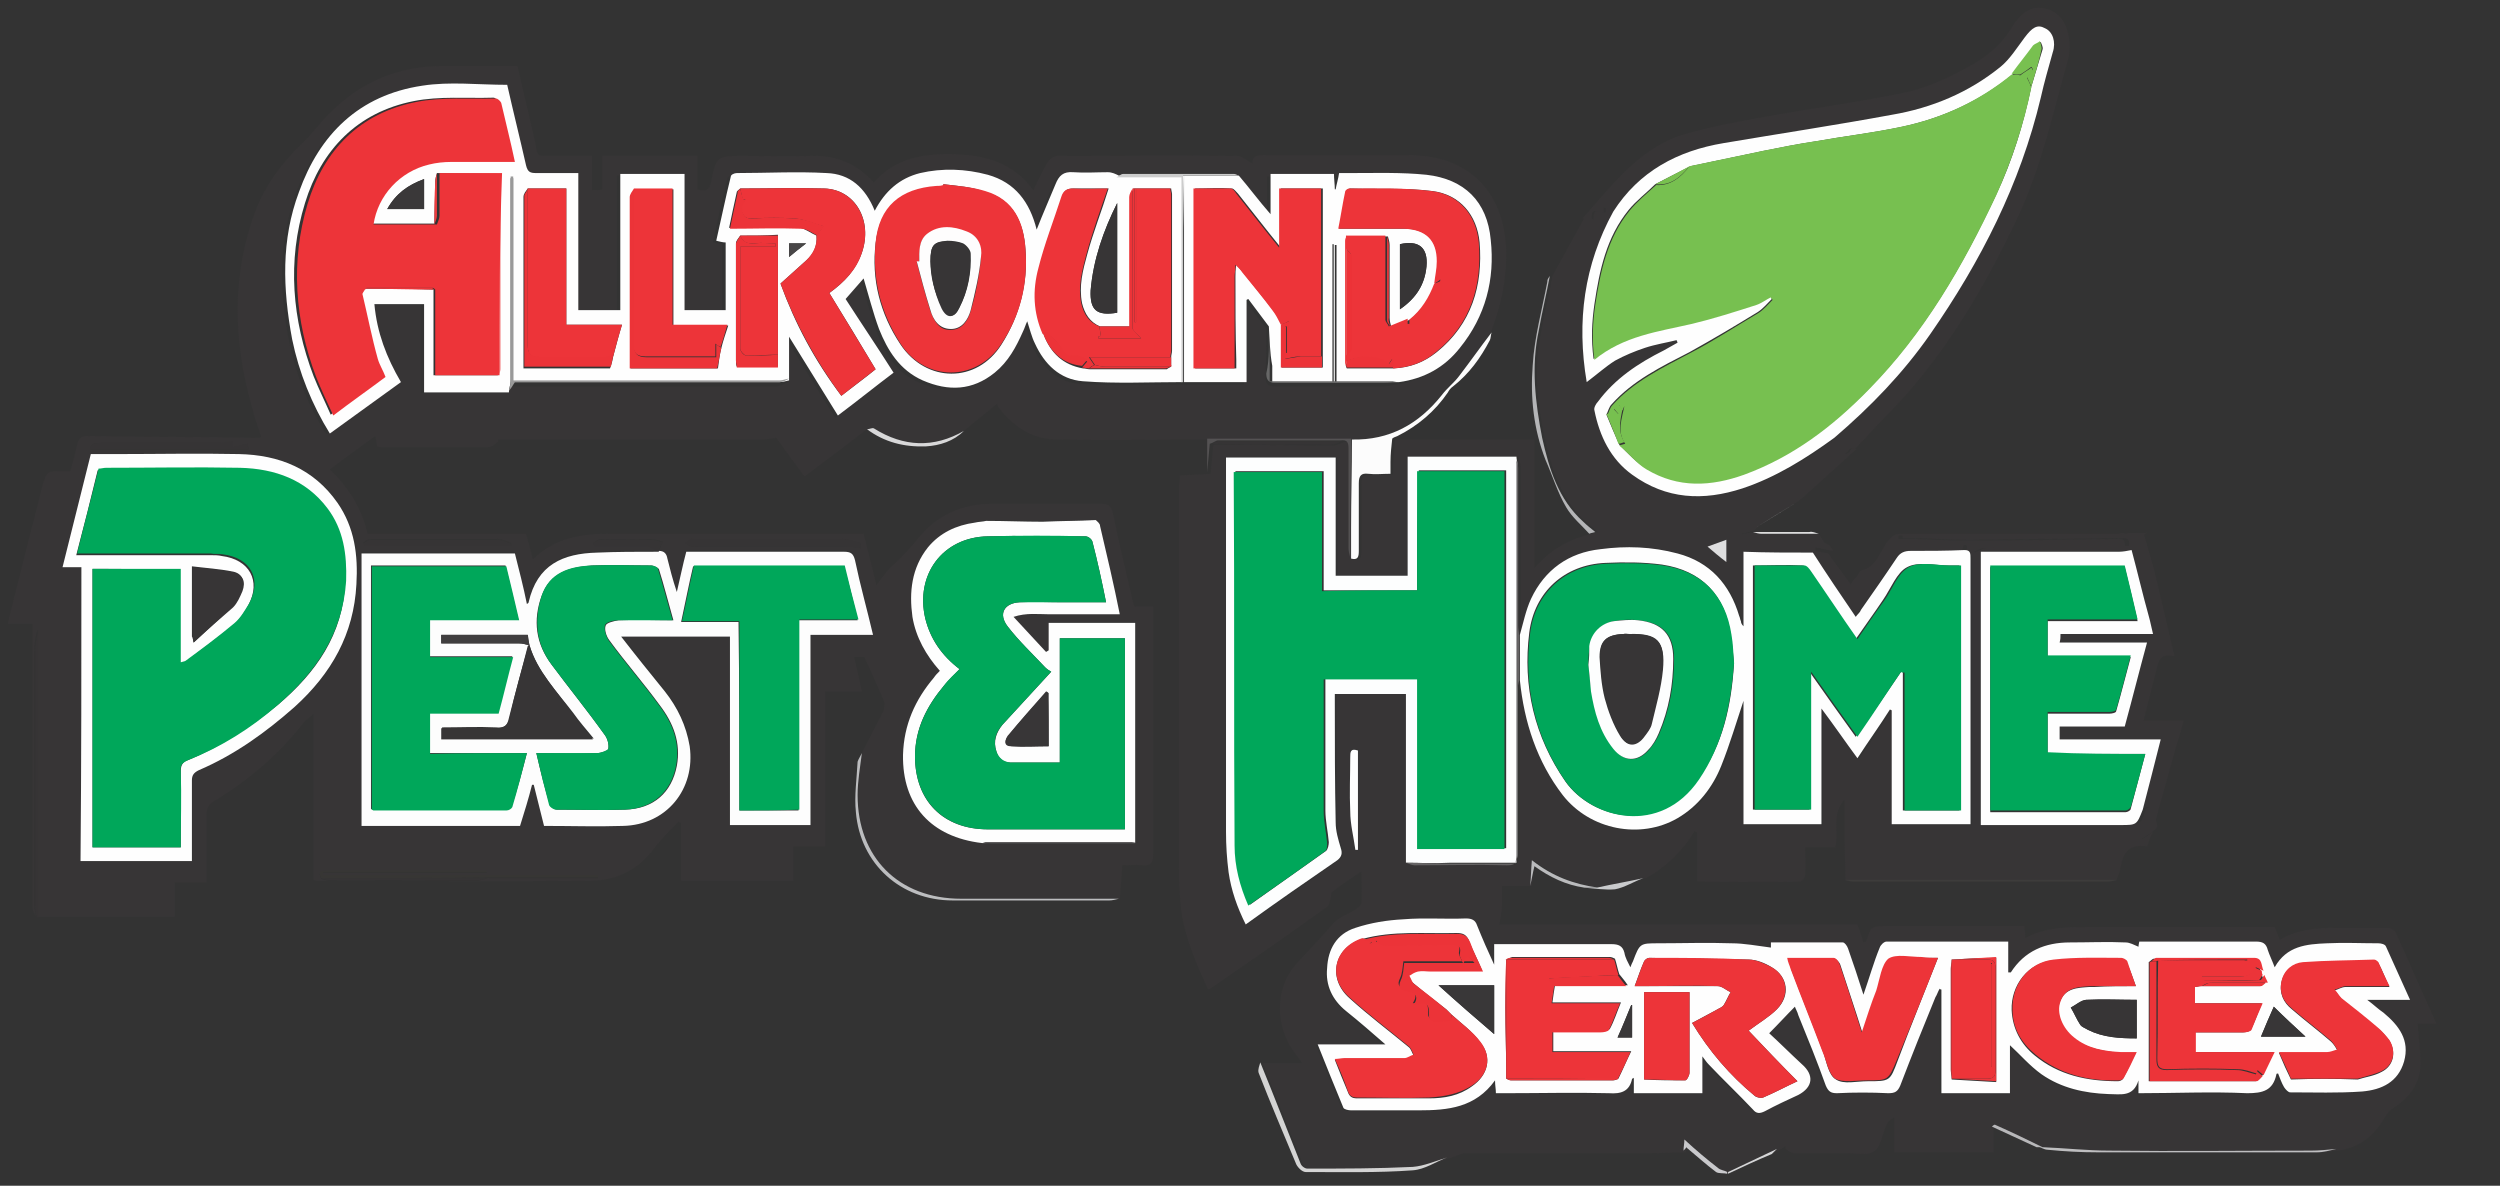 <?xml version="1.0" encoding="utf-8"?>
<!-- Generator: Adobe Illustrator 26.5.0, SVG Export Plug-In . SVG Version: 6.00 Build 0)  -->
<svg version="1.1" id="Layer_1" xmlns="http://www.w3.org/2000/svg" xmlns:xlink="http://www.w3.org/1999/xlink" x="0px" y="0px"
	 viewBox="0 0 291.8 138.4" style="enable-background:new 0 0 291.8 138.4;" xml:space="preserve">
<rect x="0" y="0" width="291.8" height="138.4" fill="#333333" stroke="none"/>
<style type="text/css">
	.st0{fill:#373536;}
	.st1{fill:#FCFCFC;}
	.st2{fill:#363435;}
	.st3{fill:#D4D4D4;}
	.st4{fill:#BCBDBF;}
	.st5{fill:#B4B5B7;}
	.st6{fill:#BEBEC0;}
	.st7{fill:#545253;}
	.st8{fill:#3D3C3B;}
	.st9{fill:#D8D8D9;}
	.st10{fill:#BABBBD;}
	.st11{fill:#C9C9CC;}
	.st12{fill:#B8B8BA;}
	.st13{fill:#C9CACC;}
	.st14{fill:#D5D6D7;}
	.st15{fill:#E8E8E9;}
	.st16{fill:#DADADB;}
	.st17{fill:#FEFEFE;}
	.st18{fill:#FDFDFD;}
	.st19{fill:#999999;}
	.st20{fill:#373634;}
	.st21{fill:#CCCCCC;}
	.st22{fill:#676767;}
	.st23{fill:#FDFEFE;}
	.st24{fill:#656364;}
	.st25{fill:#DEDEDF;}
	.st26{fill:#ED3439;}
	.st27{fill:#EC3338;}
	.st28{fill:#3A3839;}
	.st29{fill:#ED373B;}
	.st30{fill:#484647;}
	.st31{fill:#EC3539;}
	.st32{fill:#ED3B3F;}
	.st33{fill:#00A75A;}
	.st34{fill:#403E3F;}
	.st35{fill:#ED3438;}
	.st36{fill:#ED363B;}
	.st37{fill:#ED353A;}
	.st38{fill:#383637;}
	.st39{fill:#EC3439;}
	.st40{fill:#393738;}
	.st41{fill:#ED373C;}
	.st42{fill:#77C050;}
	.st43{fill:#78C050;}
	.st44{fill:#77C04F;}
	.st45{fill:#78C04F;}
	.st46{fill:#FEFDFD;}
	.st47{fill:#ED3237;}
	.st48{fill:#EE3236;}
</style>
<g>
	<path class="st0" d="M100.6,87.9c0.8-1.6,1.7-3.3,2.5-4.9c0.1-0.3,0.2-0.8,0.1-1.1c-0.7-1.7-1.5-3.4-2.3-5.2c-0.2,0-0.6,0-1.2,0
		c0.3,1.3,0.6,2.6,0.9,4c-1.4,0-2.8,0-4.3,0c0,6.1,0,12,0,18.1c-1.3,0-2.4,0-3.7,0c0,1.4,0,2.7,0,4c-4.4,0-8.7,0-13.1,0
		c0-2.3,0-4.5,0-6.7c-0.1-0.1-0.2-0.1-0.3-0.2c-0.9,0.9-1.8,1.8-2.6,2.8c-1.9,2.7-4.5,4.1-7.7,4.1c-10.6,0.1-21.2,0-31.8,0
		c-0.1,0-0.3,0-0.5-0.1c0-6.4,0-12.7,0-19.4c-0.5,0.5-0.9,0.7-1.2,1.1c-2.9,3.7-6.4,6.7-10.4,9.1c-0.6,0.4-0.9,0.8-0.9,1.6
		c0,2.6,0,5.1,0,7.9c-1.2,0-2.4,0-3.7,0c0,1.4,0,2.7,0,4c-5.4,0-10.7,0-16,0c0-11.2,0-22.4,0-33.6c-0.3,0.9-0.4,1.7-0.4,2.6
		c0,9.9,0,19.8,0,29.7c0,0.4,0.1,0.9,0.2,1.3c-0.1-0.3-0.4-0.7-0.4-1c0-6.7,0-13.4,0-20.1c0-3.9,0-7.9,0-11.8c0-0.4,0-0.8,0-1.3
		c-1,0-1.9,0-2.9,0c0.5-2.2,1.1-4.3,1.6-6.4c0.8-3.3,1.7-6.6,2.5-9.9C5.5,55,5.5,55,7.2,55c0.3,0,0.6,0,1,0c0.3-1,0.6-2.1,0.8-3.1
		c0.2-0.8,0.5-1,1.3-1c6.6,0.1,13.3,0.1,19.9,0.2c0.1,0,0.1,0,0.3-0.1c-0.4-1.2-0.8-2.3-1.1-3.5C27.2,39.7,27,32,29.9,24.4
		c1.2-3,3.1-5.5,5.4-7.7c1.2-1.1,2.1-2.5,3.3-3.6c3.6-3.6,8-5.4,13.1-5.4c2.9,0,5.7,0,8.7,0c0.5,2.3,1.1,4.6,1.6,6.9
		c0.2,0.9,0.5,1.9,0.6,2.8c0.1,0.7,0.4,0.8,1,0.8c1.8,0,3.6,0,5.5,0c0,1.4,0,2.7,0,4c0.4,0,0.8,0,1.2-0.1c0-1.4,0-2.6,0-3.9
		c3.8,0,7.4,0,11.1,0c0,1.3,0,2.6,0,3.9c1,0.3,1.4,0.1,1.6-0.9c0.6-3,0.7-3,3.8-3c2.6,0,5.2,0.1,7.9,0c2.9-0.1,5.3,0.9,7.3,3.1
		c2.5-2.9,5.9-3.4,9.4-3.3c3.6,0.1,6.9,1,9.2,4.2c0.6-1.2,1.1-2.3,1.7-3.3c0.2-0.3,0.7-0.7,1.1-0.7c7,0,14-0.1,21,0
		c0.6,0,1.2,0.6,1.8,0.9c-0.1-1,0.7-1,1.6-1c5.5,0,11.1,0,16.6,0c6.9,0,11.1,4.1,11.4,11c0.1,3.4-0.6,6.6-1.8,9.7
		c-1.2,1.7-2.5,3.4-3.8,5.1c-0.6,0.8-1.4,1.4-2,2.2c-2.7,3.4-6.1,5.3-10.5,5.2c-5.6,0-11.2,0-16.7,0c-5.9,0-11.7,0.1-17.6,0
		c-2.7,0-4.8-1.3-6.5-3.3c-0.3-0.4-0.6-0.8-0.5-0.9c-1.3,1.1-2.6,2.1-3.9,3.2c-3.6,2-7.1,1.9-10.5-0.3c-0.2-0.1-0.5,0.1-0.8,0.1
		c-2.4,1.8-4.7,3.6-7.3,5.5c-1.2-1.6-2.3-3.1-3.3-4.5c-0.6,0.1-1.2,0.2-1.7,0.2c-9.8,0-19.7,0-29.5,0c-0.4,0-0.9,0-1.3,0
		c0,0.1,0.1,0.1,0.1,0.2c-0.4,0.3-0.8,0.7-1.2,0.7c-4.2,0-8.4,0-12.6,0c-0.1,0-0.2-0.1-0.4-0.1c0-0.3-0.1-0.7-0.2-1.2
		c-1.8,1.3-3.5,2.5-5.3,3.9c2.2,2.1,3.7,4.5,4.4,7.5c6.2,0,12.3,0,18.5,0c0.3,1,0.5,1.9,0.8,3c2.5-2.5,5.6-3,8.9-3
		c9.5,0,18.9,0,28.4,0c0.4,0,0.8,0,1.3,0c0.5,2,1,3.9,1.5,6c0.7-0.9,1.2-1.7,1.9-2.3c1.1-1,2.1-2.1,3-3.2c2.2-2.7,5.1-4,8.6-4
		c4.2,0,8.5,0,12.7,0c0.8,0,1.2,0.2,1.4,1.1c0.7,3.5,1.6,7.1,2.4,10.6c0,0.1,0.1,0.2,0.2,0.3c0.7,0,1.3,0,2.1,0c0,0.4,0,0.8,0,1.1
		c0,9.3,0,18.6,0,27.8c0,1-0.3,1.4-1.3,1.3c-0.8-0.1-1.5,0-2.3,0c-0.1,1.4-0.2,2.7-0.3,4c-6.1,0-12.3,0-18.4,0
		c-7.3,0-12.1-4.7-12.1-12.1C100.1,91.2,100.4,89.6,100.6,87.9z M57,102.5c4.3,0,8.5,0,12.8,0c0-0.1,0-0.2,0-0.3
		c-10.7,0-21.4,0-32.1,0c0-0.1,0-0.2,0-0.3c6.4,0,12.7,0,19.1,0c0-0.1,0-0.2,0-0.2c-2.5,0-4.9,0-7.4,0c-3.7,0-7.4,0-11.2,0
		c-0.6,0-1.2,0-0.7,0.9c0.3,0.1,0.7,0.2,1,0.2c5.8,0,11.6,0,17.4,0C56.3,102.7,56.6,102.6,57,102.5z M114.7,98.3
		c0.3,0.1,0.6,0.2,0.8,0.2c5.5,0,10.9,0,16.4,0c0.3,0,0.6-0.1,0.9-0.1c0-8.7,0-17.3,0-25.9c-0.2-0.1-0.4-0.1-0.5-0.1
		c-3.1,0-6.1,0-9.2,0c-0.2,0-0.4,0.2-0.7,0.3c0,1.1,0,2.2,0,3.2c-0.1,0.1-0.2,0.1-0.3,0.2c-1.2-1.3-2.4-2.6-3.8-4.1
		c1.6-0.5,2.9-0.2,4.2-0.3c1.3,0,2.7,0,4,0c1.4,0,2.7,0,4.2,0c-0.8-3.5-1.6-6.9-2.3-10.3c-0.1-0.3-0.4-0.5-0.5-0.7
		c-4.2,0-8.4,0-12.6,0c-0.4,0.1-0.9,0.1-1.3,0.2c-2.2,0.3-4.1,1.2-5.5,2.9c-1.9,2.3-2.2,5.2-1.8,8.1c0.3,2.4,1.5,4.5,3.2,6.3
		c-0.3,0.3-0.5,0.6-0.7,0.8c-2.2,2.6-3.5,5.6-3.6,9C105.4,93.9,108.8,97.7,114.7,98.3z M144.5,20.5c-0.2-0.1-0.4-0.2-0.6-0.2
		c-4.3,0-8.6,0-12.9,0c-0.3,0-0.5,0.3-0.8,0.4c-0.4-0.1-0.9-0.3-1.3-0.4c-1.3,0-2.7,0.1-4,0c-1.2-0.1-1.7,0.4-2.1,1.4
		c-0.7,1.8-1.4,3.5-2.2,5.3c-0.8-3.2-2.4-5.5-5.7-6.4c-2.6-0.7-5.2-0.8-7.9-0.2c-2.4,0.5-4.1,2.1-5.3,4.4c-1.1-2.7-3-4.3-5.6-4.4
		c-3.5-0.2-7-0.1-10.5,0c-0.2,0-0.6,0.2-0.7,0.4c-0.6,2.5-1.2,5-1.7,7.5c0.5,0.1,0.8,0.1,1.1,0.2c0,2.7,0,5.3,0,7.9
		c-1.6,0-3.1,0-4.8,0c0-5.4,0-10.6,0-15.9c-2.5,0-5,0-7.5,0c0,5.3,0,10.6,0,15.9c-1.7,0-3.2,0-4.9,0c0-5.4,0-10.6,0-16
		c-1.7,0-3.3,0-4.9,0c-0.7,0-1-0.1-1.2-0.9c-0.7-3.2-1.5-6.4-2.2-9.4c-3.4,0-6.7-0.4-9.9,0.1c-7.3,1-11.9,5.6-14.4,12.4
		c-2,5.6-1.9,11.3-0.8,17.1c0.8,3.9,2.2,7.6,4.4,11c2.8-2,5.5-4,8.3-6c-1.7-2.9-2.8-5.9-3.1-9.1c1.9,0,3.8,0,5.8,0
		c0,3.4,0,6.8,0,10.3c3.4,0,6.6,0,9.9,0c0.2-0.2,0.5-0.5,0.8-0.8c0.3,0,0.7,0,1.2,0c9.9,0,19.8,0,29.7,0c0.4,0,0.7-0.3,1.1-0.4
		c0-1.7,0-3.4,0-5.1c1.9,3.1,3.8,6.2,5.7,9.2c2.3-1.8,4.4-3.4,6.5-5c-1.9-3-3.8-5.9-5.6-8.6c0.8-0.9,1.5-1.7,2.1-2.4
		c0.6,2,1.1,4,1.8,5.9c1,2.6,2.3,4.9,5.1,6c3,1.3,5.8,1.1,8.4-0.9c1.6-1.3,2.5-3,3.3-4.8c0.2-0.4,0.3-0.7,0.5-1.2
		c0.3,1,0.5,1.8,0.9,2.6c1.1,2.4,2.9,4.3,5.6,4.4c3.8,0.3,7.7,0.1,11.6,0.1l0.1,0l0.1,0c2.4,0,4.8,0,7.3,0c0-3.2,0-6.4,0-9.6
		c0.1,0,0.1-0.1,0.2-0.1c0.8,1.1,1.6,2.1,2.4,3.2c0,1.9,0,3.7-0.1,5.6c0,0.9,0.3,1.1,1.2,1.1c4.2,0,8.4,0,12.6,0
		c0.5,0,0.9-0.1,1.4-0.2c2.9-0.4,5.3-1.7,7.1-4c3-3.7,4.1-8,3.6-12.6c-0.5-4.4-3.1-7.1-7.5-7.6c-2.9-0.3-5.9-0.1-8.8-0.2
		c-0.5,0-0.9,0-1.4,0c-0.2,0.7-0.3,1.3-0.4,1.9c0,0-0.1,0-0.1,0c0-0.6-0.1-1.2-0.1-1.8c-2.5,0-4.9,0-7.4,0c0,1.5,0,3,0,4.7
		C146.9,23.4,145.7,21.9,144.5,20.5z M76.9,64.3c0.2-0.4,0.3-0.7,0.5-1.1c-0.5-0.1-0.9-0.3-1.4-0.3c-2,0-3.9,0-5.9,0
		c-0.3,0-0.6,0.4-0.9,0.5c0.1,0.1,0.1,0.2,0.2,0.3c2,0,4,0,6.1,0c0.4,0,0.8,0.3,1.2,0.5c-2.3,0-4.6,0-7,0.1c-3.9,0.1-7,1.5-8,5.8
		c0,0-0.1,0.1-0.2,0.2c-0.5-2-1-4-1.4-5.9c-6,0-12,0-17.9,0c0,10.6,0,21.2,0,31.8c6.2,0,12.3,0,18.5,0c0.5-1.6,0.9-3.2,1.4-4.8
		c0.1,0,0.1,0,0.2,0c0.4,1.6,0.8,3.2,1.2,4.8c3.1,0,6.1,0,9.2,0c5-0.1,8.5-4.3,7.8-9.3c-0.3-2.4-1.4-4.5-2.9-6.4
		c-1.7-2.1-3.3-4.2-5.1-6.4c4.3,0,8.4,0,12.7,0c0,7.4,0,14.7,0,22c3.2,0,6.2,0,9.4,0c0-7.4,0-14.7,0-22.2c2.5,0,4.9,0,7.3,0
		c-0.7-3-1.5-5.8-2.1-8.7c-0.2-0.8-0.5-1-1.3-1c-5.8,0-11.6,0-17.4,0c-0.3,0-0.6,0-1,0c-0.3,1.5-0.7,2.9-1.1,4.7
		c-0.4-1.5-0.8-2.7-1.1-3.9C77.8,64.5,77.4,64.3,76.9,64.3z M9.5,66.2c0,11.5,0,22.9,0,34.3c4.4,0,8.6,0,13,0c0-3.2,0-6.3,0-9.4
		c0-0.6,0.2-1,0.8-1.2c4.2-1.8,7.8-4.4,11.2-7.4c4.3-3.8,6.9-8.5,7.2-14.3c0.2-3.4-0.2-6.6-2.2-9.5c-2.8-4-6.8-5.6-11.5-5.7
		c-4.8-0.1-9.5,0-14.3,0c-1,0-2,0-3,0c-1.1,4.4-2.2,8.8-3.3,13.2C8,66.2,8.6,66.2,9.5,66.2z M100.5,63.4c-0.8-0.2-1.5-0.5-2.2-0.5
		c-5.7,0-11.5,0-17.2,0c-0.1,0-0.3,0-0.4,0c-0.2,0.1-0.5,0.3-0.7,0.5c0.2,0.1,0.4,0.3,0.7,0.4c0.2,0.1,0.5,0,0.8,0
		c5.7,0,11.5,0,17.2,0c0.6,0,1.1,0.1,1.7,0.2C100.4,63.9,100.5,63.6,100.5,63.4z M59.7,63.7c0-0.1,0-0.2,0-0.3
		c-0.5-0.2-1.1-0.5-1.6-0.5c-5,0-9.9,0-14.9,0c-0.3,0-0.6,0.3-0.8,0.4c0,0.1,0.1,0.2,0.1,0.3C48.3,63.7,54,63.7,59.7,63.7z
		 M27.2,51.5c-0.5,0.1-1,0.2-1.5,0.2c-4.6,0-9.3,0-13.9,0c-0.7,0-1.3,0-1.3,0.8c6.1,0,12.3,0,18.5,0c0-0.4-0.1-0.6-0.1-0.7
		c-0.6,0.1-1.1,0.3-1.8,0.4C27.1,51.8,27.1,51.6,27.2,51.5z"/>
	<path class="st0" d="M250.6,98.8c-2.4-0.4-2.9,1.1-3.2,3c-0.1,0.3-0.3,0.7-0.4,1c-10.5,0-21.1,0-31.6,0c0-1.6-0.1-3.1-0.1-4.7
		c0-1.5,0-3,0-4.8c-1.6,1.8-0.6,3.8-1.1,5.6c-1.1,0-2.2,0-3.5,0c0,1.2,0.1,2.2,0,3.2c0,0.3-0.4,0.8-0.6,0.8c-4,0.1-7.9,0-12,0
		c0-2,0-3.8,0-5.7c-0.1-0.1-0.2-0.1-0.3-0.2c-1.4,2.3-3.3,4.2-5.7,5.5c-1.8,0.4-3.6,0.7-5.4,1.1c-2.8-0.4-5.3-1.3-7.7-3.2
		c-0.1,1.1-0.1,2.1-0.2,3c-1.1,0-2.3,0-3.5,0c0,0.9,0,1.7,0,2.4c0,0.7-0.2,1.4-0.3,2.1c13.7,0,27.7,0,41.8,0
		c0.3,0.8,0.5,1.4,0.7,2.1c0.1-0.1,0.2-0.1,0.3-0.1c0.6-1.8,0.6-1.8,2.5-1.8c4.9,0,9.9,0,14.8,0c0.4,0,0.8,0,1.2,0
		c0,0.5,0.1,0.9,0.1,1.4c2.5-1.4,5.3-1.3,8-1.3c7,0,14,0,21.1,0c0.2,0.5,0.4,1,0.6,1.5c2-1.2,4.2-1.4,6.5-1.4c2,0,4,0,6,0
		c0.3,0,0.9,0.2,1,0.5c1.6,3.5,3.1,7,4.8,10.7c-0.9,0-1.7,0-2.2,0c0.1,1.8,0.4,3.5,0.3,5.2c-0.2,2-1.4,3.5-3.1,4.6
		c-0.5,0.3-0.9,0.8-1.1,1.2c-1.2,2.1-2.9,3.4-5.3,3.8c-1,0.1-2,0.2-3,0.2c-7.8,0-15.7,0-23.5,0c-2.6,0-5.2-0.3-7.8-0.4
		c-1.9-0.9-3.7-1.8-5.6-2.6c-0.1,0-0.2,0.2-0.4,0.2c0,0.9,0,1.8,0,2.8c-3.9,0-7.7,0-11.6,0c0-1.3,0-2.6,0-4.1
		c-0.4,0.3-0.6,0.4-0.7,0.5c-0.1,0.2-0.2,0.4-0.3,0.6c-0.4,1-0.6,2.4-1.4,2.9c-0.7,0.5-2.1,0.2-3.1,0.2c-2,0-4,0-6.1,0
		c-0.4,0-0.8-0.3-1.1-0.5c0-0.1,0-0.2,0-0.3c-0.3,0.2-0.5,0.3-0.8,0.5c-1.9,0.9-3.8,1.8-5.7,2.7c-0.4-0.2-0.8-0.2-1.1-0.5
		c-1.3-1-2.5-2.1-3.9-3.3c-0.1,0.5-0.1,0.9-0.1,1.3c-1.4,0-2.8,0.1-4.2,0.1c-7.2,0-14.3,0-21.5,0c-0.6,0-1.3,0.4-1.9,0.6
		c-1.3,0.4-2.7,1-4,1.1c-4.1,0.2-8.2,0.2-12.3,0.2c-0.3,0-0.7-0.3-0.8-0.6c-1.6-3.9-3.1-7.8-4.7-11.8c1.4,0,2.9,0,4.6,0
		c-0.4-0.6-0.6-0.8-0.8-1.1c-2.4-3.1-2.5-7.7,0.2-10.6c1.4-1.5,2.8-3,4.2-4.6c0.7-0.8,1.8-1.1,2.7-1.7c0.3-0.2,0.6-0.5,0.6-0.7
		c0.1-1.2,0-2.3,0-3.7c-1.3,0.9-2.4,1.6-3.4,2.4c-0.2,0.1-0.1,0.5-0.2,0.8c-0.1,0.4-0.2,0.9-0.5,1c-4.4,3.2-8.9,6.3-13.4,9.4
		c-0.1,0.1-0.2,0.1-0.4,0.2c-1.3-2.9-2.6-5.8-3.1-9c-0.2-1.7-0.3-3.4-0.3-5.2c0-14.7,0-29.4,0-44.1c0-0.5,0.1-1.1,0.1-1.7
		c1.3-0.1,2.4-0.1,3.6-0.2c0.1-1.1,0.2-2.2,0.3-3.3c0.1,0,0.1-0.1,0.2-0.1c4.6,0,9.3,0.1,13.9,0.1c0.4,0,0.8-0.3,1.2-0.4
		c0.8-0.1,0.9,0.3,0.9,1c0,3.9,0,7.7,0,11.6c0,0.4,0.1,0.8,0.2,1.1c0.8,0.2,0.9-0.2,0.9-0.9c0-2.6,0-5.3,0-7.9
		c0-0.8,0.3-1.1,1.1-1.1c0.9,0.1,1.7,0,2.6,0c0-0.6,0-1,0-1.4c0.1-0.9,0.2-1.8,0.2-2.7c5.4,0,10.7,0,16.3,0c0,5,0,9.8,0,15
		c2-2.3,4.2-3.4,6.7-4c0.2-0.1,0.4-0.1,0.7-0.2c-0.5-0.5-1-0.8-1.4-1.2c-2.9-2.6-4-6.2-4.8-9.8c-0.9-4.1-1.3-8.3-0.4-12.5
		c0.4-2.1,0.9-4.2,1.3-6.4c1.2-2.2,2.5-4.5,3.7-6.7c0.4,0,0.8,0,1.1,0.1c-0.1-1.6,0.9-0.7,1.4-0.8c0-0.3,0-0.5,0-0.6
		c0.4,0.2,0.7,0.4,1.1,0.5c-3.4,6.2-4.3,12.8-3.1,19.9c1.2-0.9,2.1-1.8,3.3-2.5c1.1-0.6,2.3-1.1,3.5-1.5c1.2-0.4,2.5-0.6,3.7-0.9
		c0,0.1,0.1,0.2,0.1,0.3c-0.5,0.3-1.1,0.6-1.6,0.9c-2.9,1.5-5.7,3.3-7.7,6c-0.2,0.3-0.5,0.7-0.4,1c0.6,3,1.9,5.7,4.4,7.5
		c4,2.9,8.4,3.1,12.9,1.6c3.9-1.3,7.4-3.4,10.7-5.9c0.2,0.4,0.4,0.7,0.6,1.1c0.3,0.7,0.6,1.2,1.2,0.2c0.1-0.1,0.4,0,0.6,0
		c-2.1,1.9-4.2,3.8-6.3,5.7c-0.2,0.1-0.3,0.3-0.5,0.4c-1.6,1-3.1,1.9-4.7,2.9c-0.1,0.2-0.3,0.3-0.4,0.5c-0.5,0.1-0.9,0.3-1.5,0.4
		c0.1,0.7,0.6,1.3,1.4,1.3c1.9,0,3.9,0,5.8,0c0.5,0,1-0.5,1.6-0.5c0.5,0,0.9,0.3,1.4,0.5c0.2,0.2,0.3,0.5,0.5,0.7
		c-0.7-0.1-1.4-0.3-2.1-0.4c0,0.1,0,0.3,0,0.5c-2.7,0-5.4,0-8.2,0c0,2.9,0,5.8,0,8.7c-0.2-0.2-0.2-0.4-0.3-0.6
		c0-0.2-0.1-0.4-0.2-0.6c-1.1-3.7-3.4-6.3-7.2-7.3c-3-0.8-6-0.8-9-0.5c-3.8,0.4-6.5,2.4-8.1,5.8c-0.6,1.3-0.9,2.8-1.3,4.2
		c-0.1-0.4-0.1-0.8-0.1-1.2c0-6.1,0-12.3,0-18.4c0-0.4-0.2-0.8-0.3-1.2c-4.2,0-8.5,0-12.7,0c0,4.7,0,9.3,0,13.9c-2.8,0-5.6,0-8.4,0
		c0-4.6,0-9.2,0-13.8c-4.3,0-8.5,0-12.8,0c0,0.4,0,0.8,0,1.2c0,14.2,0,28.3,0,42.5c0,1.6,0.1,3.2,0.3,4.7c0.3,2.1,1,4.2,2,6.1
		c3.6-2.5,7.1-5,10.7-7.5c0.6-0.4,0.6-0.8,0.4-1.4c-0.3-1-0.6-2-0.6-3c-0.1-4.6-0.1-9.3-0.1-13.9c0-0.4,0-0.7,0-1.1
		c2.8,0,5.5,0,8.3,0c0,6.6,0,13.1,0,19.7c0.4,0.1,0.7,0.3,1.1,0.3c3.6,0,7.2,0,10.8,0c0.9,0,1.2-0.3,1.2-1.2c0-6.4,0-12.7,0-19.1
		c0-0.4,0.1-0.8,0.2-1.2c0.5,4.9,2,9.4,5,13.4c3.2,4.1,9.1,5.2,13.4,2.7c2.4-1.4,4.1-3.6,5.1-6.1c1.1-2.6,1.8-5.2,2.6-7.6
		c0,4.6,0,9.5,0,14.4c3.1,0,6.1,0,9.1,0c0-4.5,0-8.9,0-13.5c1.5,2.1,2.8,3.9,4.2,5.8c1.3-2,2.6-3.8,3.8-5.7c0.1,0,0.2,0.1,0.2,0.1
		c0,4.4,0,8.9,0,13.3c3.1,0,6.1,0,9.2,0c0-0.5,0-0.9,0-1.3c0-7.1,0-14.2,0-21.3c0-2.8,0-5.6,0-8.4c0-0.5-0.1-0.9-0.7-1
		c0.1-0.3,0.1-0.5,0.2-0.8c0.1,0,0.2,0,0.3,0c0.2,0.4,0.4,0.8,0.5,1c0.5-0.2,1-0.5,1.5-0.6c2.4-0.1,4.8-0.2,7.3-0.2
		c3.1,0,6.1,0,9.2,0c0.1-0.9-0.4-0.9-0.9-0.9c-5.9,0.1-11.8,0.1-17.7,0.2c-2,0-3.9-0.1-5.9-0.2c-0.6,0-1.3,0-1.9,0
		c0-0.1,0-0.3,0-0.4c0.4,0,0.8,0,1.2,0c8,0,16,0,24,0c0.4,0,0.8-0.1,1.3-0.2c0.7,0,1.3,0,2,0c-0.4,0.2-0.7,0.5-1.2,0.8
		c0,0.3-0.1,0.7-0.2,1.2c-0.5,0.1-1,0.1-1.5,0.1c-5,0-9.9,0-14.9,0c-0.4,0-0.8,0-1.2,0c0,10.7,0,21.3,0,31.9c0.4,0,0.8,0,1.1,0
		c5.1,0,10.2,0,15.2,0c2,0,2,0,2.6-1.8c0.5-0.4,1-0.6,1,0.4c0,0.5,0.2,1.1,0.3,1.6c-0.1,0.1-0.1,0.3-0.2,0.4c-0.5,0.4-1,0.7-1.6,1.1
		C250.1,98.4,250.3,98.6,250.6,98.8z M174.4,112.6c-0.1,0-0.1,0-0.2,0.1c-0.7-1.5-1.4-3-2-4.6c-0.3-0.6-0.6-0.9-1.3-0.8
		c-2.4,0-4.9-0.1-7.3,0.1c-1.9,0.1-3.8,0.4-5.6,1c-2.1,0.7-3.1,2.5-3.3,4.7c-0.1,2.1,0.7,3.7,2.2,5c1.5,1.3,3,2.5,4.6,3.9
		c-2.7,0-5.2,0-7.9,0c1,2.6,2,5,3,7.4c0.1,0.2,0.6,0.3,0.9,0.3c2.6,0,5.2,0,7.9,0c3.4,0,6.6-0.3,8.9-3.5c0,0.6,0.1,1,0.1,1.5
		c0.4,0,0.8,0,1.1,0c4,0,8-0.1,12.1,0c1.4,0,2.4-0.2,2.7-1.7c0,0,0.1-0.1,0.2-0.1c0,0.6,0,1.2,0,1.8c2.7,0,5.3,0,8,0
		c0-1.4,0-2.7,0-4.3c0.3,0.4,0.5,0.7,0.7,0.9c1.7,1.8,3.5,3.5,5.2,5.3c0.5,0.5,0.9,0.5,1.4,0.2c1.3-0.7,2.6-1.2,3.9-1.9
		c1.7-0.8,1.9-2.3,0.4-3.6c-1.3-1.2-2.6-2.4-3.8-3.6c1.1-1.1,2-2.1,3-3.1c0.1,0.3,0.3,0.6,0.4,1c1.1,2.7,2.2,5.5,3.2,8.2
		c0.2,0.6,0.6,0.9,1.3,0.9c2-0.1,4-0.1,6,0c0.7,0,1.1-0.2,1.4-0.9c1.3-3.5,2.8-6.9,4.1-10.3c0.1-0.3,0.3-0.7,0.5-1
		c0.1,0,0.1,0,0.2,0.1c0,4,0,8.1,0,12.1c2.7,0,5.3,0,8,0c0-2,0-3.9,0-5.6c1.2,1.1,2.3,2.4,3.7,3.4c2.3,1.6,5,2.2,7.8,2.3
		c1.4,0,3,0.4,3.5-1.6c0,0.5,0,1,0,1.5c4.3,0,8.5-0.1,12.7,0c1.8,0.1,3-0.3,3.4-2.2c0,0,0.1,0,0.2-0.1c0.2,0.5,0.4,1.1,0.7,1.6
		c0.1,0.2,0.4,0.6,0.7,0.6c2.8,0,5.6,0.1,8.4-0.1c2.2-0.2,4.2-1.1,4.9-3.5c0.7-2.5-0.6-4.2-2.4-5.7c-0.6-0.4-1.1-0.9-1.9-1.5
		c1.8,0,3.3,0,5,0c-1-2.2-1.8-4.2-2.8-6.2c-0.1-0.2-0.6-0.3-0.9-0.4c-2,0-4-0.1-6,0c-2.3,0.1-4.7,0.4-6.1,2.8
		c-0.3-0.8-0.6-1.4-0.8-2c-0.2-0.8-0.6-1-1.4-1c-2.9,0-5.8,0-8.7,0c-1.6,0-3.3,0-4.9,0c-0.1,0.4-0.1,0.6-0.1,0.6
		c-0.5-0.2-1-0.5-1.5-0.5c-2.2,0-4.3,0-6.5,0c-2.9,0-5.2,1-6.9,3.5c0,0-0.1,0-0.3,0c0-1.2,0-2.3,0-3.6c-4.8,0-9.5,0-14.2,0
		c-0.3,0-0.7,0.4-0.8,0.7c-0.6,1.8-1.2,3.5-1.9,5.5c-0.6-2-1.2-3.7-1.8-5.4c-0.1-0.3-0.4-0.7-0.6-0.7c-2.8,0-5.6,0-8.4,0
		c0,0.4,0,0.6,0,0.6c-1.6-0.2-3.1-0.5-4.6-0.5c-2.8-0.1-5.7,0-8.5,0c-2.2,0-2.2,0-3,2.1c-0.1,0.2-0.2,0.4-0.3,0.7
		c-0.3-0.6-0.5-1.2-0.7-1.7c-0.2-0.8-0.6-1.1-1.5-1c-4.2,0-8.4,0-12.6,0c-0.4,0-0.7,0-1.1,0C174.4,111.1,174.4,111.9,174.4,112.6z
		 M158.2,99.2c0.1,0,0.2,0,0.3-0.1c0-3.8,0-7.7,0-11.6c-0.9-0.3-0.9,0.2-0.9,0.8c0,2.1-0.1,4.2,0,6.3
		C157.6,96.2,158,97.7,158.2,99.2z M201.5,65.6c0-0.9,0-1.7,0-2.6c-0.8,0.3-1.5,0.5-2.2,0.8C200,64.4,200.7,65,201.5,65.6z"/>
	<path class="st0" d="M188.3,24.7c-0.4-0.2-0.7-0.3-1.1-0.5c0,0.2,0,0.4,0,0.6c-0.5,0.1-1.6-0.8-1.4,0.8c-0.3,0-0.7,0-1.1-0.1
		c3.6-4,6.9-8.6,12.5-10c3.3-0.9,6.7-1.5,10.1-2.1c5.2-0.9,10.4-1.6,15.5-2.7c2.5-0.6,5-1.8,7.3-3.1c1.8-1,3.4-2.3,4.6-4.2
		c0.1-0.2,0.2-0.3,0.3-0.5c0.9-1.3,2-2.3,3.7-1.9c1.8,0.4,2.5,1.8,2.8,3.4c0.1,0.7,0.1,1.4,0,2.1c-1.8,6.4-3.2,13-6.1,19.1
		c-4,8.4-8.7,16.4-15.4,23.1c-1.2,1.2-2.3,2.5-3.5,3.7c-0.2,0-0.5-0.1-0.6,0c-0.6,0.9-0.9,0.4-1.2-0.2c-0.2-0.4-0.4-0.8-0.6-1.1
		c4.2-3.6,8.1-7.6,11.2-12.1c5.9-8.5,10.5-17.5,12.9-27.6c0.4-1.8,1-3.5,1.4-5.3c0.3-1.2-0.1-2.4-0.9-2.8c-0.9-0.4-1.5-0.1-2.4,1.1
		c-0.9,1.2-1.7,2.5-2.8,3.4c-3.7,3-8,4.8-12.7,5.6c-6.5,1.2-13.1,2.2-19.6,3.3C195.8,17.6,191.3,20,188.3,24.7z"/>
	<path class="st0" d="M251.4,96.5c-0.1-0.5-0.3-1.1-0.3-1.6c0-1-0.5-0.8-1-0.4c0.7-2.7,1.4-5.4,2.1-8.2c-4,0-7.9,0-11.8,0
		c0-0.5,0-0.9,0-1.5c2.6,0,5.1,0,7.6,0c0.9-3.3,1.7-6.5,2.6-9.8c-3.5,0-6.8,0-10.2,0c0-0.4,0-0.6,0.1-1c3.6,0,7.2,0,10.8,0
		c-0.2-0.8-0.3-1.5-0.5-2.1c-0.7-2.6-1.3-5.2-2-7.7c0.1-0.4,0.1-0.8,0.2-1.2c0.4-0.3,0.8-0.5,1.2-0.8c0.4,1.4,0.8,2.8,1.2,4.2
		c0.8,3.3,1.6,6.7,2.4,10.2c-1.9-0.5-1.9,0.9-2.2,2c-0.5,1.8-0.9,3.6-1.4,5.5c1.5,0,3,0,4.7,0C253.6,88.4,252.5,92.5,251.4,96.5z"/>
	<path class="st0" d="M248.1,62.3c-0.4,0.1-0.8,0.2-1.3,0.2c-8,0-16,0-24,0c-0.4,0-0.8,0-1.2,0c0,0.1,0,0.3,0,0.4c0.6,0,1.3,0,1.9,0
		c2,0.1,3.9,0.2,5.9,0.2c5.9,0,11.8-0.1,17.7-0.2c0.6,0,1,0,0.9,0.9c-3.1,0-6.1,0-9.2,0c-2.4,0-4.9,0.1-7.3,0.2
		c-0.5,0-1,0.4-1.5,0.6c-0.1-0.2-0.3-0.6-0.5-1c-0.1,0-0.2,0-0.3,0c-0.1,0.3-0.1,0.5-0.2,0.8c-2.1,0-4.2,0.1-6.3,0.1
		c-0.7,0-1.2,0.2-1.6,0.8c-1.3,2.1-2.8,4.1-4.2,6.1c-0.2,0.3-0.4,0.5-0.6,0.8c-1.7-2.6-3.4-5.1-5-7.5c0-0.2,0-0.4,0-0.5
		c0.7,0.1,1.4,0.3,2.1,0.4c0.8,1.2,1.7,2.3,2.6,3.6c0.2-0.3,0.4-0.6,0.7-0.9c0.2-0.2,0.3-0.6,0.5-0.7c1.9-0.4,2.2-2.3,3.2-3.5
		c0.4-0.5,0.8-0.8,1.4-0.8c8.5,0,16.9,0,25.4,0C247.7,62.2,247.9,62.2,248.1,62.3z"/>
	<path class="st1" d="M162.5,51.2c-0.1,0.9-0.2,1.8-0.2,2.7c0,0.4,0,0.8,0,1.4c-0.9,0-1.8,0.1-2.6,0c-0.8-0.1-1.1,0.2-1.1,1.1
		c0,2.6,0,5.3,0,7.9c0,0.7-0.1,1.1-0.9,0.9c0-1.2,0-2.4,0-3.6c0-3.4,0.1-6.8,0.1-10.3c4.4,0.1,7.8-1.8,10.5-5.2
		c0.6-0.8,1.4-1.4,2-2.2c1.3-1.7,2.5-3.4,3.8-5.1c-0.1,0.3-0.1,0.7-0.2,0.9c-1.1,2.1-2.4,3.9-4.3,5.4c-0.3,0.2-0.5,0.5-0.6,0.7
		c-1.5,2.2-3.5,3.9-5.9,5.1C162.8,51,162.6,51.1,162.5,51.2z"/>
	<path class="st2" d="M4.3,107.1c-0.1-0.4-0.2-0.9-0.2-1.3c0-9.9,0-19.8,0-29.7c0-0.9,0.2-1.7,0.4-2.6c0,11.2,0,22.4,0,33.6
		C4.5,107.1,4.4,107.1,4.3,107.1z"/>
	<path class="st0" d="M213.2,63.8c-0.5-0.2-0.9-0.5-1.4-0.5c-0.5,0-1,0.5-1.6,0.5c-1.9,0.1-3.9,0-5.8,0c-0.8,0-1.3-0.6-1.4-1.3
		c0.5-0.2,1-0.3,1.5-0.4l0.1,0c0.3,0.1,0.7,0.2,1,0.2c2.2,0,4.5,0,6.7,0C212.6,62.8,212.9,63.3,213.2,63.8z"/>
	<path class="st3" d="M147.1,124c1.6,3.9,3.1,7.8,4.7,11.8c0.1,0.3,0.5,0.6,0.8,0.6c4.1,0,8.2,0,12.3-0.2c1.3-0.1,2.7-0.7,4-1.1
		c-1.3,0.5-2.6,1.4-4,1.5c-4.1,0.3-8.3,0.2-12.5,0.2c-0.4,0-0.9-0.5-1.1-0.9c-1.5-3.6-3-7.1-4.4-10.7
		C146.8,124.8,147,124.4,147.1,124z"/>
	<path class="st4" d="M100.6,87.9c-0.2,1.6-0.5,3.3-0.5,4.9c0,7.3,4.8,12.1,12.1,12.1c6.1,0,12.3,0,18.4,0c-0.4,0.1-0.8,0.2-1.1,0.2
		c-6.1,0-12.2,0-18.3,0c-6.1,0-10.8-4.3-11.3-10.3c-0.2-1.9,0.1-3.9,0.2-5.9C100.2,88.6,100.4,88.3,100.6,87.9z"/>
	<path class="st5" d="M180.9,32.2c-0.4,2.1-0.9,4.2-1.3,6.4c-0.9,4.2-0.4,8.4,0.4,12.5c0.8,3.6,1.9,7.2,4.8,9.8
		c0.4,0.4,0.8,0.7,1.4,1.2c-0.3,0.1-0.5,0.1-0.7,0.2c-0.9-1-2-1.9-2.7-3.1c-1-1.7-1.6-3.7-2.4-5.5c-1.4-3.6-1.8-7.3-1.5-11.1
		c0.2-3.3,1.1-6.5,1.7-9.7C180.6,32.5,180.8,32.4,180.9,32.2z"/>
	<path class="st6" d="M238.4,133.9c2.6,0.1,5.2,0.4,7.8,0.4c7.8,0.1,15.7,0,23.5,0c1,0,2-0.1,3-0.2c-0.8,0.2-1.5,0.4-2.3,0.4
		c-8.5,0-17,0-25.5,0c-2,0-3.9-0.1-5.9-0.3c-0.4,0-0.8-0.3-1.2-0.4C237.9,133.9,238.2,133.9,238.4,133.9z"/>
	<path class="st7" d="M157.7,51.2c0,3.4-0.1,6.8-0.1,10.3c0,1.2,0,2.4,0,3.6c-0.1-0.4-0.2-0.8-0.2-1.1c0-3.9,0-7.7,0-11.6
		c0-0.7-0.1-1.1-0.9-1c-4.8,0-9.5,0-14.3,0c-0.3,0-0.6,0.3-1,0.4c-0.1,1.1-0.2,2.2-0.3,3.3c0-1.3,0-2.6,0-3.9
		C146.5,51.2,152.1,51.2,157.7,51.2z"/>
	<path class="st8" d="M215.4,102.7c10.5,0,21.1,0,31.6,0c-0.3,0.1-0.7,0.2-1,0.2c-9.9,0-19.8,0-29.7,0
		C216,102.9,215.7,102.8,215.4,102.7z"/>
	<path class="st9" d="M101.2,50.1c0.3,0,0.6-0.2,0.8-0.1c3.5,2.2,7,2.3,10.5,0.3c-1.2,1.2-2.8,1.7-4.4,1.8
		C105.5,52.2,103.2,51.6,101.2,50.1z"/>
	<path class="st10" d="M178.6,103.4c0.1-0.9,0.1-1.9,0.2-3c2.4,1.9,4.9,2.8,7.7,3.2c-0.5,0-1.1,0-1.6,0c-2.1-0.3-4-1.2-5.8-2.5
		C178.9,101.9,178.8,102.6,178.6,103.4z"/>
	<path class="st11" d="M196.5,134.3c0-0.4,0.1-0.8,0.1-1.3c1.3,1.2,2.6,2.3,3.9,3.3c0.3,0.3,0.8,0.3,1.1,0.5c0,0.1,0,0.1,0,0.2
		c-0.4-0.1-1,0-1.3-0.2c-1.2-0.9-2.3-1.9-3.5-2.9C196.8,134,196.7,134.1,196.5,134.3z"/>
	<path class="st12" d="M238.4,133.9c-0.2,0-0.5,0-0.7,0c-1.7-0.8-3.5-1.6-5.2-2.4c0.1-0.1,0.3-0.3,0.4-0.2
		C234.7,132.1,236.6,133,238.4,133.9z"/>
	<path class="st13" d="M184.8,103.6c0.5,0,1.1,0,1.6,0c1.8-0.4,3.6-0.7,5.4-1.1c-1.1,0.4-2.2,1.1-3.3,1.3
		C187.4,103.9,186.1,103.7,184.8,103.6z"/>
	<path class="st14" d="M201.7,137c0-0.1,0-0.1,0-0.2c1.9-0.9,3.8-1.8,5.7-2.7c-0.2,0.2-0.4,0.4-0.6,0.6
		C205.1,135.4,203.4,136.2,201.7,137z"/>
	<path class="st15" d="M212.3,62.3c-2.2,0-4.5,0-6.7,0c-0.3,0-0.7-0.1-1-0.2c2.2,0,4.4,0,6.6,0C211.5,62,211.9,62.2,212.3,62.3z"/>
	<path class="st16" d="M204.9,61.6c1.6-1,3.1-1.9,4.7-2.9C208.1,59.6,206.5,60.6,204.9,61.6z"/>
	<path class="st0" d="M250.6,98.8c-0.2-0.2-0.5-0.3-0.9-0.6c0.6-0.4,1.1-0.8,1.6-1.1C251,97.6,250.8,98.2,250.6,98.8z"/>
	<path class="st17" d="M138,44.6c-3.9,0-7.7,0.2-11.6-0.1c-2.7-0.2-4.5-2-5.6-4.4c-0.4-0.8-0.6-1.7-0.9-2.6
		c-0.2,0.4-0.3,0.8-0.5,1.2c-0.8,1.8-1.7,3.5-3.3,4.8c-2.6,2.1-5.4,2.2-8.4,0.9c-2.7-1.2-4.1-3.5-5.1-6c-0.7-1.9-1.2-3.9-1.8-5.9
		c-0.6,0.7-1.3,1.5-2.1,2.4c1.8,2.8,3.7,5.6,5.6,8.6c-2,1.5-4.1,3.2-6.5,5c-1.9-3.1-3.8-6.1-5.7-9.2c0,1.7,0,3.4,0,5.1
		c-0.4,0.1-0.8,0.2-1.1,0.2c-10,0-20,0-30.1,0c-0.3,0-0.6,0-1,0c0-8,0-15.9,0-23.8c-0.1,0-0.2,0-0.3,0c0,0.4,0,0.8,0,1.2
		c0,7.5,0,15,0,22.5c0,0.4-0.2,0.8-0.2,1.3c-3.3,0-6.5,0-9.9,0c0-3.5,0-6.8,0-10.3c-2,0-3.9,0-5.8,0c0.3,3.3,1.4,6.2,3.1,9.1
		c-2.8,2-5.5,4-8.3,6c-2.1-3.4-3.6-7.1-4.4-11C33,33.7,32.8,28,34.9,22.4c2.4-6.7,7-11.3,14.4-12.4c3.2-0.5,6.5-0.1,9.9-0.1
		c0.7,3.1,1.5,6.3,2.2,9.4c0.2,0.8,0.5,0.9,1.2,0.9c1.6,0,3.2,0,4.9,0c0,5.3,0,10.6,0,16c1.7,0,3.2,0,4.9,0c0-5.3,0-10.6,0-15.9
		c2.5,0,4.9,0,7.5,0c0,5.3,0,10.6,0,15.9c1.6,0,3.2,0,4.8,0c0-2.6,0-5.2,0-7.9c-0.3,0-0.7-0.1-1.1-0.2c0.6-2.6,1.1-5.1,1.7-7.5
		c0-0.2,0.4-0.4,0.7-0.4c3.5,0,7-0.2,10.5,0c2.7,0.1,4.5,1.7,5.6,4.4c1.2-2.3,2.9-3.8,5.3-4.4c2.6-0.6,5.3-0.5,7.9,0.2
		c3.2,0.9,4.9,3.2,5.7,6.4c0.7-1.8,1.5-3.6,2.2-5.3c0.4-1,0.9-1.5,2.1-1.4c1.3,0.1,2.7,0,4,0c0.5,0,0.9,0.2,1.3,0.4c2.5,0,5,0,7.6,0
		C138,28.6,138,36.6,138,44.6z M51,20.2c-0.1,0.3-0.2,0.7-0.2,1c0,1.6-0.1,3.3-0.1,4.9c-2.5,0-4.9,0-7.4,0c0.5-3.5,3-6.2,6.5-7
		c0.9-0.2,1.7-0.2,2.6-0.3c2.4,0,4.9,0,7.4,0c-0.6-2.4-1.1-4.7-1.6-6.9c-0.1-0.2-0.4-0.5-0.6-0.5c-3.1,0.1-6.3-0.2-9.3,0.4
		c-6.6,1.3-10.8,5.7-12.7,11.9c-2.1,6.8-1.5,13.6,1,20.2c0.6,1.5,1.3,2.9,2,4.5c2.2-1.6,4.2-3,6.1-4.5c-0.3-0.8-0.7-1.4-0.9-2.1
		c-0.6-2.5-1.2-5.1-1.8-7.6c0.2-0.2,0.4-0.5,0.7-0.5c2.6,0,5.3,0,7.9,0.1c0,3.4,0,6.7,0,10c2.6,0,5.1,0,7.5,0c0-0.2,0.1-0.5,0.1-0.7
		c0-7.4,0-14.7,0-22.1c0-0.2-0.1-0.5-0.1-0.7l0,0C55.8,20.3,53.4,20.2,51,20.2L51,20.2z M136.7,42.8
		C136.7,42.8,136.7,42.8,136.7,42.8c0-0.1,0-0.2,0-0.2c0-0.3,0-0.6,0-0.9c0-0.3,0.1-0.5,0.1-0.8c0-6.1,0-12.1,0-18.2
		c0-0.2-0.1-0.5-0.1-0.7c-1.4,0-2.7,0-4,0c-0.1,0-0.1,0-0.2,0c-0.1,0-0.1,0-0.2,0c-0.1,0.3-0.4,0.6-0.4,1c0,4.4,0,8.8,0,13.2
		c0,0.6,0,1.2,0,1.9c-1.2,0-2.4,0-3.5,0c-1.2-0.5-1.8-1.5-2.1-2.7c-0.4-2,0.1-3.9,0.6-5.7c0.7-2.6,1.7-5.1,2.5-7.7
		c-1.3,0-2.7,0-4.1,0c-0.7,0-1.1,0.2-1.3,0.9c-0.9,2.8-2,5.5-2.7,8.4c-0.6,2.6-0.5,5.2,0.5,7.7c0.8,2.2,2.3,3.6,4.6,4
		c0.3,0,0.5,0.1,0.8,0.1c3,0,6,0,9,0C136.3,43,136.5,42.9,136.7,42.8z M86.4,27.5c-0.2,0.3-0.5,0.6-0.5,0.9c0,4.5,0,9.1,0,13.6
		c0,0.3,0,0.6,0.1,0.8c1.6,0,3.2,0,4.8,0c0-0.5,0-1,0-1.5c0-4.6,0-9.3,0-13.9C89.2,27.5,87.8,27.5,86.4,27.5z M84.2,40.6
		c0.2-0.8,0.5-1.7,0.8-2.6c-2.2,0-4.3,0-6.4,0c0-5.4,0-10.6,0-15.9c-1.6,0-3.1,0-4.5,0c-0.2,0.3-0.5,0.6-0.5,0.9
		c0,6.4,0,12.7,0,19.1c0,0.3,0,0.6,0,0.9c3.4,0,6.8,0,10.2,0C83.9,42.2,84,41.4,84.2,40.6z M71.6,41.5c0.3-1.1,0.6-2.3,1-3.6
		c-2.3,0-4.3,0-6.5,0c0-5.4,0-10.6,0-15.9c-1.6,0-3,0-4.5,0c-0.2,0.3-0.5,0.6-0.5,1c0,6.4,0,12.8,0,19.2c0,0.2,0,0.5,0,0.8
		c3.4,0,6.8,0,10.1,0C71.4,42.5,71.5,42,71.6,41.5z M95.3,27.5c0.1,1.2-0.3,2.1-1.2,2.9c-1,0.9-2,1.8-3,2.7c1.7,4.7,4,9,7.1,13.1
		c1.4-1.1,2.8-2.1,4-3.1c-1.8-3-3.6-6-5.4-8.9c1.8-1.3,3.1-2.7,3.8-4.7c1.3-3.8-0.8-7.4-4.4-7.5c-3.3-0.1-6.6,0-9.8,0
		c-0.1,0.1-0.4,0.3-0.4,0.4c-0.3,1.4-0.6,2.7-0.9,4.2c2.8,0,5.6-0.1,8.3,0C94,26.7,94.6,27.2,95.3,27.5z M110.1,21.5
		c0,0.1,0,0.1,0,0.2c-0.3,0-0.5,0-0.8,0.1c-4.2,0.3-6.6,2.4-7.1,6.6c-0.5,4.2,0.5,8.2,2.9,11.8c3,4.5,8.9,4.6,11.8,0
		c2.1-3.3,3.1-7.1,2.8-11c-0.2-3.2-1.4-5.9-4.7-6.8C113.4,21.8,111.8,21.7,110.1,21.5z M130.4,23.7c-1.6,3.2-2.8,6.6-3.1,10.2
		c-0.1,2.3,0.7,3,3.1,2.6C130.4,32.2,130.4,27.9,130.4,23.7z M49.5,24.4c0-1.2,0-2.3,0-3.5c-1.9,0.7-3.3,1.7-4.3,3.5
		C46.7,24.4,48,24.4,49.5,24.4z M92.1,30c0.6-0.5,1.2-1,2-1.6c-0.9,0-1.4,0-2,0C92.1,29,92.1,29.5,92.1,30z"/>
	<path class="st18" d="M76.9,64.3c0.6,0,0.9,0.3,1,0.9c0.3,1.2,0.6,2.4,1.1,3.9c0.4-1.7,0.7-3.2,1.1-4.7c0.4,0,0.7,0,1,0
		c5.8,0,11.6,0,17.4,0c0.8,0,1.1,0.2,1.3,1c0.6,2.9,1.4,5.7,2.1,8.7c-2.5,0-4.9,0-7.3,0c0,7.5,0,14.8,0,22.2c-3.2,0-6.2,0-9.4,0
		c0-7.3,0-14.7,0-22c-4.3,0-8.4,0-12.7,0c1.7,2.2,3.4,4.3,5.1,6.4c1.5,1.9,2.5,4,2.9,6.4c0.7,5-2.7,9.2-7.8,9.3c-3,0.1-6,0-9.2,0
		c-0.4-1.6-0.8-3.2-1.2-4.8c-0.1,0-0.1,0-0.2,0c-0.4,1.6-0.9,3.2-1.4,4.8c-6.2,0-12.3,0-18.5,0c0-10.6,0-21.2,0-31.8
		c6,0,11.9,0,17.9,0c0.5,2,1,3.9,1.4,5.9c0.1-0.1,0.2-0.1,0.2-0.2c1-4.4,4-5.7,8-5.8c2.3-0.1,4.6-0.1,7-0.1H76.9L76.9,64.3z
		 M61.8,75.3c-0.1-0.4-0.1-0.8-0.2-1.2c-3.4,0-6.7,0-10.1,0c0,0.3,0,0.6,0,1c3.1,0,6.1,0,9.1,0c0.4,0,0.7,0.1,1.1,0.2
		c-0.8,2.8-1.6,5.6-2.2,8.4c-0.2,1-0.7,1.3-1.6,1.2c-2.1-0.1-4.2,0-6.3,0c0,0.5,0,0.9,0,1.3c5.9,0,11.7,0,17.7,0
		c-0.9-1.1-1.7-2-2.4-3C65,80.7,62.7,78.4,61.8,75.3z M61.5,87.9c-4,0-7.7,0-11.4,0c0-1.6,0-3.1,0-4.7c2.7,0,5.3,0,8,0
		c0.6-2.2,1.1-4.3,1.7-6.6c-3.3,0-6.5,0-9.7,0c0-1.5,0-2.8,0-4.3c3.5,0,6.9,0,10.4,0c-0.5-2.2-1-4.2-1.5-6.3c-5.3,0-10.5,0-15.7,0
		c0,9.5,0,19,0,28.4c0.1,0.1,0.2,0.1,0.2,0.1c5.2,0,10.3,0,15.5,0c0.2,0,0.6-0.2,0.7-0.4C60.4,92.2,60.9,90.2,61.5,87.9z M62.6,87.9
		c0.5,2.2,1,4.2,1.6,6.1c0.1,0.2,0.5,0.5,0.8,0.5c2.7,0,5.3,0.1,8,0c3.3-0.1,5.4-2,6-5.1c0.5-2.7-0.4-5-2-7.1c-1.9-2.6-4-5-5.9-7.6
		c-0.3-0.4-0.6-1.2-0.4-1.7c0.1-0.3,0.9-0.5,1.5-0.6c2.1-0.1,4.2,0,6.4,0c-0.6-2.1-1.1-4.1-1.7-6C76.8,66.3,76.3,66,76,66
		c-2.3,0-4.6-0.1-6.9,0c-2.6,0.2-4.9,0.8-5.9,3.6c-1,2.8-0.7,5.5,1.2,8c2,2.7,4.2,5.4,6.2,8.2c0.3,0.4,0.5,1.1,0.4,1.6
		c0,0.2-0.8,0.5-1.3,0.5C67.4,88,65.1,87.9,62.6,87.9z M86.3,94.6c2.4,0,4.6,0,6.9,0c0-7.4,0-14.7,0-22.2c2.4,0,4.6,0,6.9,0
		c-0.5-2.2-1-4.3-1.6-6.3c-5.9,0-11.7,0-17.6,0c-0.5,2.1-0.9,4.2-1.4,6.5c2.3,0,4.5,0,6.7,0C86.3,79.9,86.3,87.2,86.3,94.6z"/>
	<path class="st17" d="M148.1,38.1c-0.8-1.1-1.6-2.1-2.4-3.2c-0.1,0-0.1,0.1-0.2,0.1c0,3.2,0,6.4,0,9.6c-2.5,0-4.9,0-7.3,0
		c0-8,0-16,0-24.1c2.3,0,4.3,0,6.4,0c1.2,1.4,2.3,2.9,3.7,4.5c0-1.7,0-3.1,0-4.7c2.5,0,4.9,0,7.4,0c0,0.6,0.1,1.2,0.1,1.8
		c0,0,0.1,0,0.1,0c0.1-0.6,0.3-1.2,0.4-1.9c0.4,0,0.9,0,1.4,0c2.9,0,5.9-0.1,8.8,0.2c4.4,0.5,7.1,3.1,7.5,7.6
		c0.5,4.6-0.6,8.9-3.6,12.6c-1.8,2.3-4.2,3.6-7.1,4c-2.4,0-4.8,0-7.3,0c0-5.4,0-10.7,0-16c-0.1,0-0.1,0-0.2,0c0,5.3,0,10.6,0,16
		c-2.5,0-4.9,0-7.3,0c0-0.7,0-1.3,0-1.9C148.2,41.1,148.2,39.6,148.1,38.1z M157.2,43c1.8,0,3.7,0,5.5,0c1.9-0.1,3.5-0.7,5-1.9
		c4.1-3.3,5.4-7.8,5-12.8c-0.3-3.2-2.3-5.6-5.5-6c-3.2-0.4-6.4-0.2-9.6-0.3c-0.2,0-0.5,0.2-0.5,0.4c-0.3,1.4-0.5,2.8-0.8,4.3
		c2.7,0,5.2,0,7.7,0c2.4,0,3.8,1.3,3.8,3.8c0,0.9-0.2,1.7-0.3,2.6c-0.6,1.7-1.5,3.1-2.9,4.2c-0.7,0.3-1.5,0.6-2.2,0.9
		c-0.1-0.4-0.2-0.7-0.2-1.1c0-2.8,0-5.7,0-8.5c0-0.3-0.1-0.7-0.2-1c-1.5,0-3.1,0-4.6,0c-0.1,0.2-0.2,0.4-0.2,0.6c0,4.7,0,9.5,0,14.2
		C157,42.6,157.1,42.8,157.2,43z M144.2,32.3c0-0.4,0-0.8,0.1-1.4c0.4,0.4,0.6,0.7,0.8,0.9c1.2,1.5,2.3,2.9,3.5,4.4
		c0.4,0.5,0.7,1.1,1,1.7c0,1.7,0,3.3,0,5c1.7,0,3.2,0,4.8,0c0-0.5,0-0.9,0-1.3c0-6.5,0-13.1,0-19.6c-1.6,0-3.2,0-4.9,0
		c0,2.3,0,4.4,0,6.9c-1.8-2.2-3.4-4.3-5-6.3c-0.2-0.2-0.5-0.6-0.7-0.6c-1.5-0.1-2.9,0-4.3,0c0,7.1,0,14,0,21c1.6,0,3.2,0,4.8,0
		c0-0.3,0-0.7,0-1C144.2,38.8,144.2,35.5,144.2,32.3z M163.4,36.1c1.9-1.3,2.9-2.9,3.1-5c0.2-2.2-0.9-3.1-3.1-2.6
		C163.4,30.9,163.4,33.4,163.4,36.1z"/>
	<path class="st17" d="M9.5,66.2c-0.8,0-1.4,0-2.2,0c1.1-4.4,2.2-8.8,3.3-13.2c1,0,2,0,3,0c4.8,0,9.5-0.1,14.3,0
		c4.7,0.1,8.7,1.7,11.5,5.7c2,2.9,2.4,6.1,2.2,9.5c-0.3,5.8-2.9,10.4-7.2,14.3c-3.4,3-7,5.6-11.2,7.4c-0.6,0.3-0.8,0.6-0.8,1.2
		c0,3.1,0,6.2,0,9.4c-4.3,0-8.6,0-13,0C9.5,89.1,9.5,77.7,9.5,66.2z M10.8,66.4c0,10.9,0,21.7,0,32.5c3.4,0,6.8,0,10.3,0
		c0-3,0-5.9,0-8.9c0-0.8,0.3-1.1,0.9-1.3c3.8-1.6,7.2-3.8,10.4-6.4c4.5-3.8,7.6-8.2,7.9-14.3c0.1-3-0.2-5.9-2.2-8.5
		c-2.6-3.4-6.2-4.7-10.2-4.7c-5.2-0.1-10.4,0-15.6,0c-0.3,0-0.6,0-0.9,0.1c-0.8,3.3-1.6,6.5-2.5,9.9c0.5,0,0.9,0,1.3,0
		c4.8,0,9.5,0,14.3,0c0.5,0,1,0,1.4,0.1c3.2,0.4,4.6,2.9,3.1,5.7c-0.4,0.8-1,1.7-1.7,2.3c-1.8,1.5-3.8,2.9-5.7,4.4
		c-0.1,0.1-0.3,0.1-0.6,0.2c0-3.7,0-7.3,0-10.9C17.6,66.4,14.2,66.4,10.8,66.4z M22.6,75c1.6-1.5,3.1-2.8,4.5-4.2
		c0.5-0.5,0.8-1.2,1.1-1.9c0.4-1.1,0.1-2-1.1-2.2c-1.5-0.3-3.1-0.4-4.7-0.6c0,3,0,5.6,0,8.2C22.5,74.4,22.5,74.5,22.6,75z"/>
	<path class="st17" d="M127.9,60.7c0.2,0.2,0.5,0.4,0.5,0.7c0.8,3.4,1.6,6.8,2.3,10.3c-1.5,0-2.8,0-4.2,0c-1.3,0-2.7,0-4,0
		c-1.3,0-2.7-0.2-4.2,0.3c1.4,1.5,2.6,2.8,3.8,4.1c0.1-0.1,0.2-0.1,0.3-0.2c0-1.1,0-2.2,0-3.2c3.4,0,6.7,0,10.1,0
		c0,8.6,0,17.1,0,25.7c-6,0-11.9,0-17.9,0c-5.9-0.7-9.3-4.4-9.2-10.3c0.1-3.5,1.4-6.4,3.6-9c0.2-0.3,0.4-0.5,0.7-0.8
		c-1.6-1.8-2.8-3.9-3.2-6.3c-0.4-2.9-0.1-5.7,1.8-8.1c1.4-1.7,3.3-2.6,5.5-2.9c0.4-0.1,0.9-0.1,1.3-0.2c2.2,0,4.4,0.1,6.6,0.1
		C123.9,60.8,125.9,60.8,127.9,60.7z M112,78.1c-0.6,0.6-1.2,1.2-1.8,1.9c-2,2.4-3.4,5-3.4,8.3c0,5.2,3.3,8.5,8.5,8.5c5,0,10,0,15,0
		c0.3,0,0.6,0,1,0c0-7.5,0-14.9,0-22.3c-2.6,0-5,0-7.6,0c0,4.9,0,9.6,0,14.5c-2,0-3.9,0-5.8,0c-0.8,0-1.4-0.5-1.6-1.3
		c-0.4-1.2,0-2.2,0.7-3.1c1.9-2.1,3.8-4.1,5.7-6.2c-0.2-0.1-0.5-0.3-0.7-0.5c-1.5-1.6-3.1-3.1-4.4-4.8c-1.1-1.4-0.4-2.7,1.4-2.8
		c1.7-0.1,3.3,0,5,0c1.7,0,3.4,0,5.1,0c-0.5-2.5-1-4.8-1.6-7.1c-0.1-0.3-0.5-0.6-0.8-0.6c-3.8,0-7.6-0.1-11.4,0
		c-5.3,0.1-8.5,4.5-7.3,9.6C108.6,74.6,109.9,76.5,112,78.1z M122.4,87.1c0-2.1,0-4.2,0-6.2c-0.1-0.1-0.2-0.1-0.2-0.2
		c-1.5,1.7-3.1,3.4-4.5,5.2c-0.4,0.4-0.6,1.1,0.4,1.2C119.5,87.2,120.9,87.1,122.4,87.1z"/>
	<path class="st2" d="M100.5,63.4c-0.1,0.2-0.1,0.5-0.2,0.6c-0.6-0.1-1.2-0.2-1.7-0.2c-5.7,0-11.5,0-17.2,0c-0.3,0-0.5,0.1-0.8,0
		c-0.2-0.1-0.4-0.3-0.7-0.4c0.2-0.2,0.5-0.3,0.7-0.5c0.1-0.1,0.3,0,0.4,0c5.7,0,11.5,0,17.2,0C99.1,62.9,99.8,63.2,100.5,63.4z"/>
	<path class="st2" d="M59.7,63.7c-5.7,0-11.4,0-17.2,0c0-0.1-0.1-0.2-0.1-0.3c0.3-0.1,0.6-0.4,0.8-0.4c5,0,9.9,0,14.9,0
		c0.5,0,1.1,0.3,1.6,0.5C59.8,63.5,59.7,63.6,59.7,63.7z"/>
	<path class="st19" d="M59.4,45.6c0.1-0.4,0.2-0.8,0.2-1.3c0-7.5,0-15,0-22.5c0-0.4,0-0.8,0-1.2c0.1,0,0.2,0,0.3,0
		c0,7.9,0,15.9,0,23.8c0.5,0,0.7,0,1,0c10,0,20,0,30.1,0c0.4,0,0.8-0.2,1.1-0.2c-0.4,0.2-0.7,0.4-1.1,0.4c-9.9,0-19.8,0-29.7,0
		c-0.4,0-0.9,0-1.2,0C59.8,45.1,59.6,45.4,59.4,45.6z"/>
	<path class="st0" d="M114.7,98.3c5.9,0,11.9,0,17.9,0c0-8.6,0-17.1,0-25.7c-3.4,0-6.7,0-10.1,0c0.2-0.1,0.4-0.3,0.7-0.3
		c3.1,0,6.1,0,9.2,0c0.1,0,0.3,0.1,0.5,0.1c0,8.6,0,17.2,0,25.9c-0.3,0-0.6,0.1-0.9,0.1c-5.5,0-10.9,0-16.4,0
		C115.3,98.5,115,98.4,114.7,98.3z"/>
	<path class="st2" d="M27.2,51.5c0,0.2-0.1,0.4-0.1,0.7c0.6-0.2,1.2-0.3,1.8-0.4c0,0,0,0.3,0.1,0.7c-6.2,0-12.3,0-18.5,0
		c0-0.7,0.6-0.8,1.3-0.8c4.6,0,9.3,0,13.9,0C26.1,51.6,26.6,51.5,27.2,51.5z"/>
	<path class="st20" d="M37.5,102.5c-0.5-0.9,0.1-0.9,0.7-0.9c3.7,0,7.4,0,11.2,0c2.5,0,4.9,0,7.4,0c0,0.1,0,0.2,0,0.2
		c-6.4,0-12.7,0-19.1,0c0,0.1,0,0.2,0,0.3c10.7,0,21.4,0,32.1,0c0,0.1,0,0.2,0,0.3c-4.3,0-8.5,0-12.8,0
		C50.5,102.5,44,102.5,37.5,102.5z"/>
	<path class="st21" d="M144.5,20.5c-2.1,0-4.1,0-6.4,0c0,8.1,0,16.1,0,24.1l-0.1,0c0,0-0.1,0-0.1,0c0-8,0-16,0-23.9
		c-2.6,0-5.1,0-7.6,0c0.3-0.1,0.5-0.4,0.8-0.4c4.3,0,8.6,0,12.9,0C144.2,20.3,144.4,20.4,144.5,20.5z"/>
	<path class="st22" d="M148.1,38.1c0,1.5,0.1,3,0.1,4.5c0,0.6,0,1.2,0,1.9c2.5,0,4.8,0,7.3,0c0-5.3,0-10.7,0-16c0.1,0,0.1,0,0.2,0
		c0,5.3,0,10.6,0,16c2.5,0,4.9,0,7.3,0c-0.5,0.1-0.9,0.2-1.4,0.2c-4.2,0-8.4,0-12.6,0c-0.8,0-1.2-0.2-1.2-1.1
		C148.2,41.9,148.1,40,148.1,38.1z"/>
	<path class="st2" d="M76.9,64.3L76.9,64.3h-0.2c-0.4-0.2-0.8-0.4-1.2-0.5c-2,0-4,0-6.1,0c-0.1-0.1-0.1-0.2-0.2-0.3
		c0.3-0.2,0.6-0.5,0.9-0.5c2-0.1,3.9,0,5.9,0c0.4,0,0.9,0.2,1.4,0.3C77.2,63.6,77,63.9,76.9,64.3z"/>
	<path class="st2" d="M37.5,102.5c6.5,0,13,0,19.5,0c-0.3,0.1-0.7,0.2-1,0.2c-5.8,0-11.6,0-17.4,0C38.2,102.7,37.8,102.6,37.5,102.5
		z"/>
	<path class="st0" d="M127.9,60.7c-2,0-4,0.1-6,0.1c-2.2,0-4.4-0.1-6.6-0.1C119.5,60.7,123.7,60.7,127.9,60.7z"/>
	<path class="st17" d="M174.4,112.6c0-0.8,0-1.5,0-2.4c0.4,0,0.8,0,1.1,0c4.2,0,8.4,0,12.6,0c0.8,0,1.3,0.2,1.5,1
		c0.1,0.6,0.4,1.1,0.7,1.7c0.1-0.3,0.2-0.5,0.3-0.7c0.8-2.1,0.8-2.1,3-2.1c2.8,0,5.7-0.1,8.5,0c1.5,0,3,0.3,4.6,0.5c0,0,0-0.2,0-0.6
		c2.8,0,5.6,0,8.4,0c0.2,0,0.5,0.4,0.6,0.7c0.6,1.7,1.2,3.5,1.8,5.4c0.7-2,1.2-3.8,1.9-5.5c0.1-0.3,0.5-0.7,0.8-0.7
		c4.7,0,9.4,0,14.2,0c0,1.2,0,2.4,0,3.6c0.2,0,0.3,0,0.3,0c1.6-2.5,4-3.5,6.9-3.5c2.2,0,4.4-0.1,6.5,0c0.5,0,1,0.3,1.5,0.5
		c0,0.1,0-0.2,0.1-0.6c1.6,0,3.3,0,4.9,0c2.9,0,5.8,0,8.7,0c0.8,0,1.2,0.2,1.4,1c0.2,0.6,0.5,1.2,0.8,2c1.4-2.5,3.7-2.7,6.1-2.8
		c2-0.1,4,0,6,0c0.3,0,0.8,0.1,0.9,0.4c0.9,2,1.8,4,2.8,6.2c-1.7,0-3.2,0-5,0c0.8,0.6,1.3,1.1,1.9,1.5c1.8,1.5,3.1,3.2,2.4,5.7
		c-0.7,2.4-2.6,3.3-4.9,3.5c-2.8,0.2-5.6,0.1-8.4,0.1c-0.2,0-0.5-0.3-0.7-0.6c-0.3-0.5-0.5-1.1-0.7-1.6c-0.1,0-0.2,0-0.2,0.1
		c-0.4,1.9-1.6,2.2-3.4,2.2c-4.2-0.2-8.4,0-12.7,0c0-0.6,0-1,0-1.5c-0.6,2-2.1,1.6-3.5,1.6c-2.8-0.1-5.5-0.7-7.8-2.3
		c-1.4-1-2.5-2.3-3.7-3.4c0,1.7,0,3.6,0,5.6c-2.7,0-5.3,0-8,0c0-4,0-8,0-12.1c-0.1,0-0.1,0-0.2-0.1c-0.2,0.3-0.3,0.7-0.5,1
		c-1.4,3.4-2.8,6.9-4.1,10.3c-0.3,0.7-0.6,0.9-1.4,0.9c-2-0.1-4-0.1-6,0c-0.7,0-1-0.2-1.3-0.9c-1-2.8-2.1-5.5-3.2-8.2
		c-0.1-0.4-0.3-0.7-0.4-1c-1,1-1.9,2-3,3.1c1.2,1.1,2.5,2.4,3.8,3.6c1.5,1.3,1.3,2.7-0.4,3.6c-1.3,0.6-2.6,1.2-3.9,1.9
		c-0.6,0.3-1,0.3-1.4-0.2c-1.7-1.8-3.5-3.5-5.2-5.3c-0.2-0.2-0.4-0.5-0.7-0.9c0,1.6,0,2.9,0,4.3c-2.7,0-5.3,0-8,0c0-0.6,0-1.2,0-1.8
		c-0.1,0.1-0.2,0.1-0.2,0.1c-0.3,1.5-1.3,1.8-2.7,1.7c-4-0.1-8,0-12.1,0c-0.4,0-0.7,0-1.1,0c0-0.5-0.1-0.9-0.1-1.5
		c-2.3,3.2-5.5,3.5-8.9,3.5c-2.6,0-5.2,0-7.9,0c-0.3,0-0.8-0.1-0.9-0.3c-1-2.4-2-4.9-3-7.4c2.7,0,5.2,0,7.9,0
		c-1.6-1.4-3.1-2.7-4.6-3.9c-1.6-1.3-2.4-3-2.2-5c0.1-2.2,1.1-4,3.3-4.7c1.8-0.6,3.7-0.9,5.6-1c2.4-0.2,4.9,0,7.3-0.1
		c0.7,0,1.1,0.2,1.3,0.8c0.6,1.5,1.3,3.1,2,4.6C174.3,112.6,174.3,112.6,174.4,112.6z M175.8,112C175.8,112,175.8,112,175.8,112
		c0,1.9-0.1,3.7-0.1,5.6c0,2.4,0.1,4.9,0.1,7.3c0,0.3,0,0.7,0,1c0.2,0.1,0.4,0.2,0.6,0.2c4,0,7.9,0,11.9,0c0.2,0,0.4-0.1,0.6-0.2
		c0.5-1,0.9-2,1.5-3.2c-3.2,0-6.1,0-9.1,0c0-0.8,0-1.5,0-2.3c1.9,0,3.7,0,5.6,0c0.3,0,0.8-0.1,1-0.3c0.5-0.9,0.8-1.9,1.3-3.1
		c-2.8,0-5.3,0-8,0c0.1-0.8,0.2-1.4,0.3-2c2.7,0,5.4,0,8.5,0c-0.4-0.6-0.7-0.9-1-1.3c-0.2-0.6-0.3-1.2-0.5-1.8
		c-0.2-0.1-0.4-0.2-0.6-0.2c-3.8,0-7.6,0-11.4,0C176.2,111.8,176,111.9,175.8,112z M227.8,112c0,0.4-0.1,0.7-0.1,1.1
		c0,3.9,0,7.9,0,11.8c0,0.4,0.1,0.7,0.1,1.1c1.7,0.1,3.4,0.2,5.2,0.3c0-4.9,0-9.6,0-14.5C231.2,111.8,229.5,111.9,227.8,112z
		 M191.9,126c1.6,0.1,3.2,0.1,4.8,0.1c0.2,0,0.5-0.6,0.5-0.9c0-1.8,0-3.7,0-5.5c0-1.3,0-2.6,0-3.9c-1.9,0-3.6,0-5.3,0
		C191.9,119.2,191.9,122.6,191.9,126z M264.1,125.5c0.4-0.9,0.8-1.7,1.3-2.7c-3.2,0-6.2,0-9.2,0c0-0.8,0-1.6,0-2.3
		c1.9,0,3.8,0,5.6,0c0.3,0,0.8-0.1,0.9-0.3c0.5-0.9,0.8-1.9,1.3-3.1c-2.8,0-5.4,0-7.9,0c0-0.7,0-1.3,0-1.9c0.3,0,0.5-0.1,0.8-0.1
		c2.3,0,4.6,0,6.9,0c0.2,0,0.4-0.3,0.6-0.4c-0.1-0.3-0.3-0.6-0.4-0.9c0-0.1-0.1-0.3-0.1-0.4c-0.3-0.6-0.1-1.5-1.1-1.5
		c-3.8,0-7.6,0-11.4,0c-0.2,0-0.4,0.3-0.6,0.4c0,4.6,0,9.2,0,13.9c4.3,0,8.4,0,12.5,0C263.6,126.1,263.8,125.7,264.1,125.5z
		 M275.2,126c0.9-0.3,1.9-0.4,2.8-0.9c1.4-0.7,1.7-2.3,0.9-3.6c-0.4-0.6-0.9-1.1-1.4-1.5c-1.4-1.2-2.8-2.2-4.2-3.4
		c-0.3-0.3-0.5-0.7-0.8-1c0.4-0.1,0.8-0.4,1.3-0.4c1.6,0,3.3,0,5.1,0c-0.5-1-0.8-1.9-1.3-2.8c-0.1-0.2-0.3-0.3-0.5-0.3
		c-2.8,0.1-5.5,0.1-8.3,0.3c-1.2,0.1-2.2,0.9-2.5,2.2c-0.3,1.3,0.2,2.4,1.2,3.2c1.5,1.3,3.1,2.5,4.6,3.8c0.3,0.3,0.5,0.6,0.7,1
		c-0.4,0.1-0.8,0.3-1.2,0.3c-1.8,0-3.6,0-5.6,0c0.5,1.2,0.9,2.1,1.4,3.1C270,125.9,272.6,125.9,275.2,126z M169.4,118.4
		c-0.2-0.2-0.4-0.4-0.6-0.6c-1.3-1-2.6-2-3.9-3.1c-0.3-0.2-0.3-0.6-0.5-0.9c0.3-0.2,0.6-0.5,1-0.5c0.5-0.1,1,0,1.5,0c2,0,4,0,6.1,0
		c-0.5-1.3-1.1-2.3-1.5-3.4c-0.3-0.8-0.7-1-1.5-1c-3.7,0.1-7.4-0.3-11,0.7c-3.3,1-4.1,4.6-1.5,6.9c2.2,2,4.6,3.8,6.9,5.7
		c0.3,0.2,0.4,0.7,0.6,1c-0.4,0.1-0.7,0.4-1.1,0.4c-2.3,0-4.6,0-7,0c-0.3,0-0.7,0-1.1,0.1c0.5,1.3,1,2.5,1.5,3.7
		c0.2,0.6,0.5,0.8,1.1,0.8c2.8,0,5.6,0,8.4,0c1.8,0,3.5-0.3,5-1.4c1.9-1.3,2.4-3.4,1-5.1C171.9,120.4,170.5,119.4,169.4,118.4z
		 M226.2,111.8c-0.7,0-1.3,0-1.8,0c-1.3,0-3-0.4-3.9,0.2c-0.9,0.7-1,2.4-1.4,3.7c-0.5,1.6-1,3.1-1.7,4.9c-0.9-2.9-1.8-5.5-2.6-8
		c-0.1-0.3-0.5-0.7-0.7-0.7c-1.8-0.1-3.5,0-5.4,0c0.2,0.5,0.3,0.9,0.4,1.3c1.2,3.2,2.5,6.4,3.7,9.6c0.4,1.1,0.6,2.7,1.5,3.2
		c0.9,0.6,2.4,0.2,3.7,0.2c2.6,0,2.6,0,3.5-2.4C223,119.8,224.6,115.9,226.2,111.8z M209.8,126.2c-2-2-3.9-4-5.7-5.9
		c1.2-0.9,2.4-1.6,3.3-2.5c1.6-1.6,1.3-3.8-0.6-4.9c-0.8-0.5-1.8-0.9-2.7-0.9c-3.9-0.1-7.7-0.1-11.6-0.2c-0.2,0-0.5,0.2-0.6,0.4
		c-0.4,0.9-0.7,1.8-1.1,2.9c0.6,0,1,0,1.4,0c2.8,0,5.5,0,8.3,0c0.5,0,1,0.5,1.5,0.7c-0.3,0.5-0.5,1-0.8,1.5
		c-0.2,0.3-0.6,0.4-0.9,0.6c-0.9,0.5-1.9,1-2.8,1.5c2,3.3,4.4,6.1,7.3,8.5c0.2,0.2,0.7,0.3,1,0.2
		C207.2,127.5,208.5,126.8,209.8,126.2z M249.3,115.1c-0.4-1.1-0.7-2-1.1-2.8c-0.1-0.2-0.4-0.4-0.7-0.4c-2.6,0-5.3,0-7.9,0.2
		c-2.9,0.3-4.9,2.9-4.8,5.8c0.1,2.2,1.1,4,2.7,5.3c2.8,2.3,6.1,3,9.7,3c0.2,0,0.5-0.1,0.6-0.3c0.5-0.9,0.9-1.9,1.5-3
		c-0.7,0-1.3,0-1.8,0c-2-0.2-3.9-0.5-5.5-1.7c-1.4-1.1-2-2.9-1.6-4.2c0.6-1.7,2.1-1.7,3.5-1.8c0.2,0,0.4,0,0.6,0
		C246.1,115.1,247.6,115.1,249.3,115.1z M249.4,116.7c-2,0-3.9-0.1-5.9,0c-0.6,0-1.2,0.6-1.8,0.9c0.4,0.7,0.7,1.4,1.1,2
		c0.2,0.3,0.6,0.4,0.9,0.6c1.8,0.9,3.7,1,5.7,1C249.4,119.7,249.4,118.3,249.4,116.7z M174.4,115c-2.2,0-4.4,0-6.5,0
		c2.2,2,4.4,3.9,6.5,5.7C174.4,119,174.4,117,174.4,115z M263.9,121c1.8,0,3.5,0,5.2,0c-1.3-1.2-2.5-2.3-3.7-3.5
		C264.9,118.6,264.4,119.8,263.9,121z M190.5,121.1c0-1.3,0-2.5,0-3.8c0,0-0.1,0-0.1,0c-0.5,1.2-1,2.5-1.6,3.8
		C189.5,121.1,190,121.1,190.5,121.1z"/>
	<path class="st17" d="M211.6,64.5c1.6,2.5,3.3,5,5,7.5c0.2-0.3,0.5-0.5,0.6-0.8c1.4-2,2.8-4,4.2-6.1c0.4-0.6,0.9-0.8,1.6-0.8
		c2.1,0,4.2,0,6.3-0.1c0.7,0,0.7,0.4,0.7,1c0,2.8,0,5.6,0,8.4c0,7.1,0,14.2,0,21.3c0,0.4,0,0.8,0,1.3c-3.1,0-6.1,0-9.2,0
		c0-4.4,0-8.9,0-13.3c-0.1,0-0.2-0.1-0.2-0.1c-1.2,1.9-2.5,3.7-3.8,5.7c-1.4-1.9-2.7-3.8-4.2-5.8c0,4.7,0,9.1,0,13.5
		c-3.1,0-6.1,0-9.1,0c0-4.9,0-9.8,0-14.4c-0.8,2.4-1.6,5.1-2.6,7.6c-1,2.5-2.7,4.7-5.1,6.1c-4.3,2.5-10.2,1.4-13.4-2.7
		c-3-3.9-4.5-8.5-5-13.4c0-1.8,0-3.6,0-5.3c0.4-1.4,0.7-2.9,1.3-4.2c1.6-3.4,4.4-5.4,8.1-5.8c3-0.4,6-0.3,9,0.5
		c3.8,1,6.1,3.6,7.2,7.3c0.1,0.2,0.1,0.4,0.2,0.6c0,0.2,0.1,0.4,0.3,0.6c0-2.9,0-5.8,0-8.7C206.2,64.5,208.9,64.5,211.6,64.5z
		 M221.9,78.4c0.1,0,0.1,0,0.2,0.1c0,5.3,0,10.7,0,16.1c2.3,0,4.4,0,6.6,0c0-9.5,0-19,0-28.6c-0.5,0-0.9,0-1.3,0
		c-1.6,0-3.5-0.5-4.8,0.2c-1.2,0.6-1.9,2.5-2.8,3.8c-1,1.5-2.1,3-3.2,4.6c-1.8-2.7-3.6-5.3-5.4-7.9c-0.2-0.3-0.5-0.7-0.8-0.7
		c-1.9-0.1-3.9,0-5.8,0c0,9.6,0,19.1,0,28.5c2.2,0,4.4,0,6.6,0c0-5.3,0-10.5,0-16.1c1.9,2.7,3.6,5.1,5.4,7.6
		C218.5,83.4,220.2,80.9,221.9,78.4z M202.4,77.4c-0.1-1.1-0.2-2.2-0.4-3.4c-0.7-4.6-3.4-7.4-8-8.1c-2.2-0.3-4.4-0.3-6.6-0.2
		c-4.8,0.2-8.3,3.4-8.9,8.1c-0.8,6.3,0.6,12.2,4.2,17.4c3.1,4.4,11,6.3,15.5-0.3C201.1,87,202.1,82.3,202.4,77.4z"/>
	<path class="st23" d="M164.1,100.7c0-6.6,0-13.1,0-19.7c-2.8,0-5.5,0-8.3,0c0,0.4,0,0.8,0,1.1c0,4.6,0,9.3,0.1,13.9
		c0,1,0.3,2,0.6,3c0.2,0.6,0.1,1-0.4,1.4c-3.5,2.4-7.1,4.9-10.7,7.5c-1-2-1.7-4-2-6.1c-0.2-1.6-0.3-3.1-0.3-4.7
		c0-14.2,0-28.3,0-42.5c0-0.4,0-0.7,0-1.2c4.3,0,8.5,0,12.8,0c0,4.6,0,9.2,0,13.8c2.9,0,5.6,0,8.4,0c0-4.6,0-9.2,0-13.9
		c4.3,0,8.5,0,12.7,0c0,0.3,0.1,0.5,0.1,0.8c0,15.2,0,30.5,0,45.7c0,0.3-0.1,0.6-0.1,0.9c-2.7,0-5.2,0-7.8,0
		C167.4,100.8,165.7,100.7,164.1,100.7z M165.4,68.9c-3.7,0-7.2,0-10.9,0c0-4.7,0-9.2,0-13.9c-3.5,0-6.9,0-10.3,0c0,0.2,0,0.3,0,0.4
		c0,14.4,0,28.8,0.1,43.2c0,2.4,0.6,4.7,1.6,7c3-2.1,5.9-4.2,8.9-6.3c0.2-0.2,0.3-0.7,0.3-1c-0.1-1.2-0.4-2.5-0.4-3.7
		c0-4.8,0-9.5,0-14.3c0-0.4,0-0.8,0-1.1c3.7,0,7.3,0,10.9,0c0,6.7,0,13.2,0,19.8c3.4,0,6.8,0,10.2,0c0-14.7,0-29.4,0-44.1
		c-3.4,0-6.8,0-10.2,0C165.4,59.7,165.4,64.3,165.4,68.9z"/>
	<path class="st17" d="M188.3,24.7c3-4.7,7.5-7.1,12.9-8c6.5-1.1,13.1-2.1,19.6-3.3c4.7-0.8,9-2.6,12.7-5.6c1.1-0.9,1.9-2.2,2.8-3.4
		c0.9-1.2,1.5-1.6,2.4-1.1c0.9,0.4,1.3,1.6,0.9,2.8c-0.5,1.8-1,3.5-1.4,5.3c-2.4,10.1-7,19.1-12.9,27.6c-3.2,4.6-7,8.5-11.2,12.1
		c-3.3,2.4-6.8,4.6-10.7,5.9c-4.6,1.5-8.9,1.3-12.9-1.6c-2.5-1.8-3.8-4.5-4.4-7.5c-0.1-0.3,0.2-0.8,0.4-1c2-2.7,4.7-4.5,7.7-6
		c0.5-0.3,1.1-0.6,1.6-0.9c0-0.1-0.1-0.2-0.1-0.3c-1.2,0.3-2.5,0.5-3.7,0.9c-1.2,0.4-2.4,0.9-3.5,1.5c-1.1,0.7-2.1,1.6-3.3,2.5
		C184,37.5,184.9,30.9,188.3,24.7z M193.2,21.5c-1,1-2.2,1.9-3.1,3c-2.6,3.2-3.4,7-4,11c-0.3,2.1-0.4,4.1-0.1,6.4
		c3.4-2.9,7.4-3.4,11.4-4.2c2.5-0.6,5-1.4,7.5-2.2c0.6-0.2,1.1-0.6,1.7-0.9c0.1,0.1,0.2,0.2,0.2,0.3c-0.5,0.5-1,1.1-1.6,1.5
		c-2.6,1.6-5.3,3.2-8,4.7c-3.3,1.7-6.6,3.3-9.1,6.1c-0.3,0.3-0.4,0.8-0.6,1.2c0.5,1.2,1,2.4,1.5,3.5c1,1,2,2.1,3.2,2.8
		c3.7,2.1,7.5,2,11.4,0.6c5.6-2.1,10.3-5.6,14.5-9.9c6.5-6.6,11-14.4,14.9-22.7c1.9-4,3.2-8.3,4.1-12.6c0.4-1.4,0.9-2.9,1.3-4.3
		c0.1-0.3-0.1-0.6-0.2-0.9c-0.3,0.2-0.7,0.3-0.8,0.5c-0.9,1.1-1.7,2.2-2.5,3.3c-3.8,3.1-8.2,5.1-12.9,6.1c-3.3,0.7-6.7,1.1-10.1,1.7
		c-2,0.3-4,0.7-6,1.1c-2.9,0.6-5.7,1.2-8.6,1.8C195.9,20.1,194.6,20.8,193.2,21.5z"/>
	<path class="st17" d="M248.8,64.2c0.7,2.6,1.3,5.2,2,7.7c0.2,0.7,0.3,1.3,0.5,2.1c-3.7,0-7.2,0-10.8,0c0,0.4,0,0.6-0.1,1
		c3.4,0,6.8,0,10.2,0c-0.9,3.3-1.7,6.5-2.6,9.8c-2.5,0-5,0-7.6,0c0,0.5,0,0.9,0,1.5c3.9,0,7.8,0,11.8,0c-0.7,2.8-1.4,5.5-2.1,8.2
		c-0.7,1.8-0.7,1.8-2.6,1.8c-5.1,0-10.2,0-15.2,0c-0.4,0-0.7,0-1.1,0c0-10.7,0-21.3,0-31.9c0.4,0,0.8,0,1.2,0c5,0,9.9,0,14.9,0
		C247.8,64.4,248.3,64.3,248.8,64.2z M250.4,88c-3.9,0-7.6,0-11.4,0c0-1.6,0-3.1,0-4.7c0.4,0,0.8,0,1.1,0c2,0,4.1,0,6.1,0
		c0.3,0,0.8-0.1,0.8-0.3c0.6-2.1,1.1-4.1,1.7-6.3c-3.3,0-6.5,0-9.7,0c0-1.4,0-2.8,0-4.2c3.5,0,6.9,0,10.5,0c-0.5-2.2-1-4.3-1.5-6.3
		c-5.3,0-10.5,0-15.7,0c0,9.5,0,19,0,28.6c5.3,0,10.5,0,15.8,0c0.2,0,0.6-0.2,0.6-0.4C249.3,92.2,249.8,90.2,250.4,88z"/>
	<path class="st24" d="M164.1,100.7c1.7,0,3.3,0.1,5,0.1c2.6,0,5.1,0,7.8,0c0-0.3,0.1-0.6,0.1-0.9c0-15.2,0-30.5,0-45.7
		c0-0.3,0-0.5-0.1-0.8c0.1,0.4,0.3,0.8,0.3,1.2c0,6.1,0,12.3,0,18.4c0,0.4,0.1,0.8,0.1,1.2c0,1.8,0,3.6,0,5.3
		c-0.1,0.4-0.2,0.8-0.2,1.2c0,6.4,0,12.7,0,19.1c0,0.9-0.2,1.2-1.2,1.2c-3.6-0.1-7.2,0-10.8,0C164.8,101,164.4,100.8,164.1,100.7z"
		/>
	<path class="st17" d="M158.2,99.2c-0.2-1.5-0.6-3-0.6-4.5c-0.1-2.1,0-4.2,0-6.3c0-0.6,0-1.1,0.9-0.8c0,3.9,0,7.7,0,11.6
		C158.4,99.2,158.3,99.2,158.2,99.2z"/>
	<path class="st2" d="M141.3,51.9c0.3-0.1,0.6-0.4,1-0.4c4.8,0,9.5,0,14.3,0c-0.4,0.1-0.8,0.4-1.2,0.4c-4.6,0-9.3,0-13.9-0.1
		C141.4,51.8,141.3,51.8,141.3,51.9z"/>
	<path class="st25" d="M201.5,65.6c-0.8-0.6-1.5-1.2-2.2-1.8c0.8-0.3,1.4-0.5,2.2-0.8C201.5,64,201.5,64.7,201.5,65.6z"/>
	<path class="st26" d="M58.3,43.8c-2.5,0-4.9,0-7.5,0c0-3.3,0-6.7,0-10c-0.1-0.1-0.2-0.2-0.3-0.2c-2.6,0-5.2,0-7.7,0
		c-0.2,0-0.4,0.5-0.5,0.7c0.6,2.5,1.1,5.1,1.8,7.6c0.2,0.7,0.6,1.3,0.9,2.1c-2,1.5-4,2.9-6.1,4.5c-0.7-1.5-1.4-3-2-4.5
		c-2.5-6.6-3-13.5-1-20.2c1.9-6.3,6.1-10.6,12.7-11.9c3-0.6,6.2-0.3,9.3-0.4c0.2,0,0.5,0.3,0.6,0.5c0.5,2.2,1.1,4.5,1.6,6.9
		c-2.5,0-5,0-7.4,0c-0.9,0-1.8,0.1-2.6,0.3c-3.4,0.8-6,3.6-6.5,7c2.5,0,4.9,0,7.4,0c0.1-0.3,0.3-0.7,0.3-1c0-1.7,0-3.3,0-5
		c0,0,0,0,0,0c2.4,0,4.8,0,7.3,0c0,0,0,0,0,0C58.3,28.1,58.3,36,58.3,43.8z"/>
	<path class="st26" d="M110.1,21.5c1.6,0.2,3.3,0.3,4.9,0.8c3.4,1,4.5,3.7,4.7,6.8c0.3,4-0.6,7.7-2.8,11c-2.9,4.5-8.9,4.5-11.8,0
		c-2.3-3.6-3.3-7.5-2.9-11.8c0.4-4.2,2.9-6.3,7.1-6.6c0.3,0,0.5,0,0.8-0.1C110.1,21.6,110.1,21.6,110.1,21.5z M107.3,30.5
		c-0.1,0-0.2,0.1-0.3,0.1c0.5,1.9,1,3.8,1.6,5.7c0.4,1.1,1,2.3,2.4,2.2c1.3,0,2-1.1,2.3-2.2c0.6-2,1-4.1,1.2-6.2
		c0.1-1.3-0.3-2.6-1.7-3c-1.6-0.5-3.2-0.7-4.6,0.3C107.2,28.1,107.4,29.3,107.3,30.5z"/>
	<path class="st26" d="M127.1,43c-0.3,0-0.5-0.1-0.8-0.1c0.2-0.2,0.4-0.5,0.6-0.7c-0.4-0.2-0.8-0.4-1.2-0.5c-0.7,0-1.3,0.1-1.7-0.8
		c-0.4-0.8-1.1-1.4-1.8-2c-0.1-0.1-0.3,0-0.5,0.1c-1.1-2.5-1.2-5.1-0.5-7.7c0.7-2.8,1.8-5.6,2.7-8.4c0.2-0.6,0.6-0.9,1.3-0.9
		c1.4,0.1,2.8,0,4.1,0c-0.9,2.6-1.8,5.1-2.5,7.7c-0.5,1.9-1,3.7-0.6,5.7c0.3,1.3,0.9,2.2,2.1,2.7c0.1,0.4,0.1,0.7,0.2,1.1
		c0.1,0-0.1,0-0.3,0.1c0,0.1,0,0.1,0,0.2c1.6,0,3.2,0,5,0c-0.5-0.5-0.8-0.8-1-1.1c0-5.5,0-11,0-16.4c0.1,0,0.1,0,0.2,0
		c0,5.2,0,10.4,0,15.6c0.1,0,0.1,0,0.2,0c0-5.2,0-10.4,0-15.6c1.3,0,2.6,0,4,0c0,0.3,0.1,0.5,0.1,0.7c0,6.1,0,12.1,0,18.2
		c0,0.3-0.1,0.5-0.1,0.8c-3.2,0-6.3,0-9.5,0c0.2,0.3,0.4,0.6,0.6,0.9C127.5,42.7,127.3,42.8,127.1,43z"/>
	<path class="st26" d="M86.4,22c3.3,0,6.6-0.1,9.8,0c3.6,0.1,5.7,3.8,4.4,7.5c-0.6,1.9-1.9,3.3-3.8,4.7c1.8,3,3.6,5.9,5.4,8.9
		c-1.3,1-2.6,2-4,3.1c-3-4.1-5.4-8.5-7.1-13.1c1-0.9,2-1.8,3-2.7c0.8-0.8,1.3-1.7,1.2-2.9c0.2-0.3,0.4-0.5,0.8-1.1
		c-1.2-0.3-2.2-0.8-3.3-0.9c-1.6-0.1-3.3-0.1-5,0c-1,0.1-1.2-0.6-1.3-1.2c-0.1-0.3,0.3-0.7,0.5-1c-0.1,0-0.2,0-0.3,0
		C86.6,22.9,86.5,22.5,86.4,22z"/>
	<path class="st26" d="M61.6,22c1.5,0,2.9,0,4.5,0c0,5.3,0,10.6,0,15.9c2.2,0,4.2,0,6.5,0c-0.4,1.3-0.7,2.4-1,3.6
		c-0.3,0.1-0.6,0.2-0.9,0.2c-2.6,0-5.2,0-7.8,0c-0.9,0-1.3-0.3-1.3-1.3C61.6,34.2,61.6,28.1,61.6,22z"/>
	<path class="st26" d="M74,22c1.5,0,2.9,0,4.5,0c0,5.3,0,10.6,0,15.9c2.2,0,4.2,0,6.4,0c-0.3,1-0.5,1.8-0.8,2.6
		c-0.2-0.1-0.4-0.2-0.6-0.4c0,0.6,0,1,0,1.5c-2.8,0-5.5,0-8.1,0c-1,0-1.5-0.3-1.5-1.5C74,34.1,74,28.1,74,22z"/>
	<path class="st26" d="M86.4,27.5c1.4,0,2.9,0,4.4,0c0,4.6,0,9.3,0,13.9c-1.2,0-2.5,0.1-3.7,0.1c-0.2,0-0.7-0.5-0.7-0.8
		c0-3.9,0-7.8,0-11.9c1.4,0,2.7,0,4.1,0c0-0.1,0-0.3,0-0.4c-0.8,0-1.6-0.1-2.4,0C87.3,28.5,86.7,28.3,86.4,27.5z"/>
	<path class="st0" d="M130.4,23.7c0,4.3,0,8.5,0,12.8c-2.4,0.4-3.2-0.3-3.1-2.6C127.6,30.3,128.8,26.9,130.4,23.7z"/>
	<path class="st27" d="M74,22c0,6.1,0,12.1,0,18.2c0,1.1,0.4,1.5,1.5,1.5c2.7,0,5.4,0,8.1,0c0-0.5,0-0.9,0-1.5
		c0.3,0.2,0.4,0.3,0.6,0.4c-0.2,0.8-0.3,1.6-0.5,2.4c-3.4,0-6.7,0-10.2,0c0-0.3,0-0.6,0-0.9c0-6.4,0-12.7,0-19.1
		C73.5,22.7,73.8,22.3,74,22z"/>
	<path class="st27" d="M61.6,22c0,6.1,0,12.2,0,18.3c0,1,0.4,1.3,1.3,1.3c2.6,0,5.2,0,7.8,0c0.3,0,0.6-0.1,0.9-0.2
		c-0.1,0.5-0.2,0.9-0.3,1.4c-3.4,0-6.7,0-10.1,0c0-0.3,0-0.5,0-0.8c0-6.4,0-12.8,0-19.2C61.2,22.7,61.5,22.3,61.6,22z"/>
	<path class="st27" d="M86.4,22c0.1,0.4,0.2,0.9,0.4,1.3c0.1,0,0.2,0,0.3,0c-0.2,0.3-0.5,0.7-0.5,1c0.1,0.6,0.2,1.3,1.3,1.2
		c1.6-0.1,3.3-0.1,5,0c1.1,0.1,2.1,0.5,3.3,0.9c-0.4,0.5-0.6,0.8-0.8,1.1c-0.6-0.3-1.2-0.8-1.9-0.8c-2.8-0.1-5.5,0-8.3,0
		c0.3-1.5,0.6-2.8,0.9-4.2C86,22.3,86.3,22.2,86.4,22z"/>
	<path class="st27" d="M86.4,27.5c0.3,0.7,0.9,1,1.7,0.9c0.8-0.1,1.6,0,2.4,0c0,0.1,0,0.3,0,0.4c-1.3,0-2.7,0-4.1,0
		c0,4.1,0,8,0,11.9c0,0.3,0.4,0.8,0.7,0.8c1.2,0,2.5,0,3.7-0.1c0,0.5,0,0.9,0,1.5c-1.6,0-3.1,0-4.8,0c0-0.3-0.1-0.5-0.1-0.8
		c0-4.5,0-9.1,0-13.6C85.9,28.2,86.2,27.9,86.4,27.5z"/>
	<path class="st27" d="M132.2,22c0,5.5,0,10.9,0,16.4c0.2,0.2,0.5,0.6,1,1.1c-1.9,0-3.4,0-5,0c0-0.1,0-0.1,0-0.2
		c0.2-0.1,0.4-0.1,0.3-0.1c-0.1-0.4-0.1-0.8-0.2-1.1c1.1,0,2.3,0,3.5,0c0-0.7,0-1.3,0-1.9c0-4.4,0-8.8,0-13.2
		C131.8,22.7,132,22.3,132.2,22z"/>
	<path class="st28" d="M49.5,24.4c-1.5,0-2.8,0-4.3,0c1-1.8,2.4-2.8,4.3-3.5C49.5,22.1,49.5,23.2,49.5,24.4z"/>
	<path class="st27" d="M127.8,42.6c-0.2-0.3-0.4-0.6-0.6-0.9c3.2,0,6.4,0,9.5,0c0,0.3,0,0.6,0,0.9C133.7,42.6,130.7,42.6,127.8,42.6
		z"/>
	<path class="st27" d="M121.7,38.8c0.2,0,0.5-0.1,0.5-0.1c0.6,0.7,1.4,1.3,1.8,2c0.4,0.9,1,0.8,1.7,0.8c0.4,0,0.8,0.3,1.2,0.5
		c-0.2,0.2-0.4,0.5-0.6,0.7C124,42.5,122.5,41,121.7,38.8z"/>
	<path class="st29" d="M58.3,43.8c0-7.8,0-15.7,0-23.5c0,0.2,0.1,0.5,0.1,0.7c0,7.4,0,14.7,0,22.1C58.4,43.3,58.3,43.6,58.3,43.8z"
		/>
	<path class="st27" d="M132.6,22c0,5.2,0,10.4,0,15.6c-0.1,0-0.1,0-0.2,0c0-5.2,0-10.4,0-15.6C132.5,22,132.6,22,132.6,22z"/>
	<path class="st30" d="M92.1,30c0-0.5,0-1,0-1.6c0.6,0,1.1,0,2,0C93.3,29,92.7,29.5,92.1,30z"/>
	<path class="st27" d="M127.1,43c0.2-0.1,0.4-0.3,0.7-0.4c0.4,0.1,0.8,0.2,1.1,0.2c2.6,0,5.2,0,7.7,0c-0.2,0.1-0.4,0.2-0.6,0.2
		C133.1,43,130.1,43,127.1,43z"/>
	<path class="st26" d="M136.7,42.8c-2.6,0-5.2,0-7.7,0c-0.4,0-0.8-0.1-1.1-0.2c3,0,5.9,0,8.9,0C136.7,42.6,136.7,42.7,136.7,42.8
		C136.7,42.8,136.7,42.8,136.7,42.8z"/>
	<path class="st31" d="M42.2,34.3c0.2-0.3,0.4-0.7,0.5-0.7c2.6,0,5.2,0,7.7,0c0.1,0,0.2,0.2,0.3,0.2c-2.6,0-5.3-0.1-7.9-0.1
		C42.6,33.7,42.4,34.1,42.2,34.3z"/>
	<path class="st32" d="M58.3,20.3c-2.4,0-4.8,0-7.3,0C53.4,20.2,55.8,20.3,58.3,20.3z"/>
	<path class="st32" d="M51,20.2c0,1.7,0,3.3,0,5c0,0.3-0.2,0.7-0.3,1c0-1.6,0-3.3,0.1-4.9C50.8,20.9,50.9,20.6,51,20.2z"/>
	<path class="st33" d="M61.5,87.9c-0.6,2.3-1.1,4.3-1.7,6.3c-0.1,0.2-0.4,0.4-0.7,0.4c-5.2,0-10.3,0-15.5,0c-0.1,0-0.1-0.1-0.2-0.1
		c0-9.4,0-18.9,0-28.4c5.2,0,10.4,0,15.7,0c0.5,2.1,1,4.1,1.5,6.3c-3.5,0-6.9,0-10.4,0c0,1.4,0,2.8,0,4.3c3.2,0,6.4,0,9.7,0
		c-0.6,2.2-1.1,4.4-1.7,6.6c-2.7,0-5.3,0-8,0c0,1.6,0,3.1,0,4.7C53.8,87.9,57.6,87.9,61.5,87.9z"/>
	<path class="st33" d="M62.6,87.9c2.5,0,4.8,0,7.1,0c0.4,0,1.2-0.3,1.3-0.5c0.1-0.5-0.1-1.2-0.4-1.6c-2-2.8-4.1-5.4-6.2-8.2
		c-1.8-2.4-2.1-5.1-1.2-8c0.9-2.8,3.3-3.5,5.9-3.6c2.3-0.1,4.6,0,6.9,0c0.3,0,0.8,0.2,0.8,0.4c0.6,2,1.1,3.9,1.7,6
		c-2.2,0-4.3,0-6.4,0c-0.5,0-1.4,0.2-1.5,0.6c-0.1,0.5,0.1,1.2,0.4,1.7c1.9,2.6,4,5,5.9,7.6c1.6,2.1,2.5,4.4,2,7.1
		c-0.6,3.1-2.8,5-6,5.1c-2.7,0.1-5.3,0-8,0c-0.3,0-0.7-0.3-0.8-0.5C63.6,92.1,63.1,90.1,62.6,87.9z"/>
	<path class="st33" d="M86.3,94.6c0-7.4,0-14.7,0-22.1c-2.3,0-4.4,0-6.7,0c0.5-2.2,0.9-4.3,1.4-6.5c5.8,0,11.6,0,17.6,0
		c0.5,2.1,1,4.1,1.6,6.3c-2.3,0-4.5,0-6.9,0c0,7.4,0,14.8,0,22.2C90.8,94.6,88.6,94.6,86.3,94.6z"/>
	<path class="st0" d="M61.8,75.3c0.9,3.1,3.3,5.4,5,8c0.7,1,1.5,1.9,2.4,3c-6,0-11.8,0-17.7,0c0-0.4,0-0.8,0-1.3
		c2.1,0,4.2-0.1,6.3,0c1,0,1.4-0.2,1.6-1.2c0.7-2.8,1.5-5.6,2.2-8.4L61.8,75.3L61.8,75.3z"/>
	<path class="st34" d="M61.8,75.3L61.8,75.3l-0.1,0c-0.4-0.1-0.7-0.2-1.1-0.2c-3,0-6,0-9.1,0c0-0.4,0-0.6,0-1c3.4,0,6.7,0,10.1,0
		C61.6,74.5,61.7,74.9,61.8,75.3z"/>
	<path class="st26" d="M149.5,37.9c-0.3-0.6-0.6-1.2-1-1.7c-1.1-1.5-2.3-2.9-3.5-4.4c-0.2-0.3-0.4-0.5-0.8-0.9c0,0.7-0.1,1-0.1,1.4
		c0,3.2,0,6.5,0,9.7c0,0.3,0,0.6,0,1c-1.7,0-3.2,0-4.8,0c0-7,0-13.9,0-21c1.4,0,2.9,0,4.3,0c0.3,0,0.5,0.3,0.7,0.6
		c1.6,2,3.2,4.1,5,6.3c0-2.4,0-4.6,0-6.9c1.7,0,3.2,0,4.9,0c0,6.6,0,13.1,0,19.6c-0.8,0-1.7,0-2.5,0c-0.6,0-1.2,0.2-1.8,0.3
		c0-1.1,0-2.5,0-3.8c0.1,0,0.2,0,0.2,0c0,1,0,2,0,3.1c0,0,0.1,0,0.1,0c0.1-1.2,0.1-2.3,0.2-3.7C150.2,37.6,149.9,37.8,149.5,37.9z"
		/>
	<path class="st26" d="M167.4,33.1c0.1-0.9,0.3-1.7,0.3-2.6c0-2.5-1.3-3.7-3.8-3.8c-2.5,0-5.1,0-7.7,0c0.3-1.5,0.5-2.9,0.8-4.3
		c0-0.2,0.3-0.4,0.5-0.4c3.2,0,6.4-0.1,9.6,0.3c3.2,0.4,5.2,2.8,5.5,6c0.4,5-0.9,9.5-5,12.8c-1.4,1.2-3.1,1.8-5,1.9
		c0-0.4-0.1-0.7-0.1-1.1c-0.2,0.2-0.3,0.5-0.5,0.7c-0.7-1-3.3-1.2-4.9-0.4c0-0.2,0-0.4,0-0.7c0.2-0.3,0.6-0.5,0.6-0.8
		c0-3.6,0-7.2,0-10.9c0-0.3-0.4-0.5-0.6-0.8c0-0.5,0-1,0-1.5c1.5,0,3.1,0,4.6,0c0,3.3,0,6.6,0,9.8c0,0.3,0.3,0.5,0.4,0.8
		c0.7-0.3,1.5-0.6,2.2-0.9c0,0.2,0,0.4,0,0.6c0.7,0,1.4,0,1.8,0c0.1-0.6,0.1-1.3,0.4-1.5c0.4-0.3,1.1-0.3,1.6-0.4c0-1.1,0-2.2,0-3.3
		C168,32.8,167.7,32.9,167.4,33.1z"/>
	<path class="st0" d="M163.4,36.1c0-2.7,0-5.2,0-7.6c2.2-0.5,3.3,0.4,3.1,2.6C166.3,33.2,165.3,34.8,163.4,36.1z"/>
	<path class="st27" d="M149.5,37.9c0.4-0.2,0.7-0.3,1-0.4c-0.1,1.4-0.1,2.5-0.2,3.7c0,0-0.1,0-0.1,0c0-1,0-2,0-3.1
		c-0.1,0-0.2,0-0.2,0c0,1.3,0,2.7,0,3.8c0.6-0.1,1.2-0.2,1.8-0.3c0.8,0,1.7,0,2.5,0c0,0.4,0,0.8,0,1.3c-1.6,0-3.1,0-4.8,0
		C149.5,41.3,149.5,39.6,149.5,37.9z"/>
	<path class="st35" d="M167.4,33.1c0.3-0.1,0.6-0.2,0.9-0.4c0,1.1,0,2.2,0,3.3c-0.5,0.1-1.2,0.1-1.6,0.4c-0.3,0.2-0.3,0.9-0.4,1.5
		c-0.4,0-1.1,0-1.8,0c0-0.2,0-0.4,0-0.6C165.9,36.2,166.8,34.7,167.4,33.1z"/>
	<path class="st27" d="M157.2,42.1c1.6-0.8,4.2-0.6,4.9,0.4c0.2-0.2,0.3-0.5,0.5-0.7c0,0.4,0.1,0.8,0.1,1.1c-1.8,0-3.7,0-5.5,0
		C157.2,42.7,157.2,42.4,157.2,42.1z"/>
	<path class="st36" d="M157.2,42.1c0,0.3,0,0.6,0,0.8c-0.1-0.2-0.2-0.4-0.2-0.6c0-4.7,0-9.5,0-14.2c0-0.2,0.1-0.4,0.2-0.6
		c0,0.5,0,1,0,1.5c0,4.1,0,8.3,0,12.4C157.2,41.7,157.2,41.9,157.2,42.1z"/>
	<path class="st36" d="M162.3,38.2c-0.1-0.3-0.4-0.5-0.4-0.8c0-3.3,0-6.6,0-9.8c0.1,0.3,0.2,0.7,0.2,1c0,2.8,0,5.7,0,8.5
		C162,37.5,162.2,37.8,162.3,38.2z"/>
	<path class="st37" d="M144.2,42c0-3.2,0-6.5,0-9.7C144.2,35.5,144.2,38.8,144.2,42z"/>
	<path class="st33" d="M10.8,66.4c3.5,0,6.8,0,10.3,0c0,3.6,0,7.2,0,10.9c0.3-0.1,0.5-0.1,0.6-0.2c1.9-1.4,3.8-2.8,5.7-4.4
		c0.7-0.6,1.2-1.5,1.7-2.3c1.5-2.9,0.1-5.3-3.1-5.7c-0.5-0.1-1,0-1.4-0.1c-4.8,0-9.5,0-14.3,0c-0.4,0-0.8,0-1.3,0
		c0.8-3.3,1.7-6.6,2.5-9.9c0.3,0,0.6-0.1,0.9-0.1c5.2,0,10.4-0.1,15.6,0c4.1,0.1,7.7,1.4,10.2,4.7c1.9,2.5,2.3,5.4,2.2,8.5
		C40,74,36.8,78.5,32.4,82.3c-3.1,2.7-6.6,4.9-10.4,6.4C21.3,89,21,89.3,21.1,90c0.1,2.9,0,5.9,0,8.9c-3.5,0-6.9,0-10.3,0
		C10.8,88.1,10.8,77.3,10.8,66.4z"/>
	<path class="st0" d="M22.6,75c-0.1-0.4-0.1-0.5-0.1-0.6c0-2.6,0-5.3,0-8.2c1.6,0.2,3.2,0.3,4.7,0.6c1.2,0.3,1.5,1.1,1.1,2.2
		c-0.3,0.7-0.6,1.4-1.1,1.9C25.7,72.2,24.2,73.5,22.6,75z"/>
	<path class="st33" d="M112,78.1c-2-1.5-3.4-3.5-4-5.9c-1.2-5.1,2-9.5,7.3-9.6c3.8-0.1,7.6-0.1,11.4,0c0.3,0,0.7,0.3,0.8,0.6
		c0.6,2.3,1.1,4.6,1.6,7.1c-1.8,0-3.4,0-5.1,0c-1.7,0-3.3,0-5,0c-1.8,0.1-2.5,1.3-1.4,2.8c1.3,1.7,2.9,3.2,4.4,4.8
		c0.2,0.2,0.5,0.4,0.7,0.5c-1.9,2.1-3.8,4.1-5.7,6.2c-0.8,0.9-1.1,1.9-0.7,3.1c0.3,0.8,0.8,1.2,1.6,1.3c1.9,0,3.8,0,5.8,0
		c0-4.8,0-9.6,0-14.5c2.6,0,5.1,0,7.6,0c0,7.4,0,14.8,0,22.3c-0.3,0-0.7,0-1,0c-5,0-10,0-15,0c-5.2,0-8.5-3.4-8.5-8.5
		c0-3.2,1.4-5.9,3.4-8.3C110.7,79.3,111.4,78.7,112,78.1z"/>
	<path class="st38" d="M122.4,87.1c-1.5,0-2.9,0.1-4.4,0c-0.9,0-0.7-0.7-0.4-1.2c1.5-1.8,3-3.5,4.5-5.2c0.1,0.1,0.2,0.1,0.2,0.2
		C122.4,82.9,122.4,85,122.4,87.1z"/>
	<path class="st26" d="M169.4,118.4c1.2,1.1,2.5,2,3.4,3.2c1.4,1.8,0.9,3.9-1,5.1c-1.5,1-3.3,1.3-5,1.4c-2.8,0.1-5.6,0-8.4,0
		c-0.6,0-0.9-0.2-1.1-0.8c-0.4-1.2-0.9-2.4-1.5-3.7c0.4,0,0.8-0.1,1.1-0.1c2.3,0,4.6,0,7,0c0.4,0,0.7-0.3,1.1-0.4
		c-0.2-0.4-0.3-0.8-0.6-1c-2.3-1.9-4.7-3.7-6.9-5.7c-2.6-2.3-1.8-5.8,1.5-6.9c0.4,0.1,0.8,0.2,1.2,0.3c-0.2,0.2-0.3,0.4-0.5,0.5
		c0.3-0.2,0.6-0.5,0.9-0.7c0,0.1,0,0.2,0,0.3c0.4,0.1,0.8,0.3,1.1,0.3c2.5,0,5-0.1,7.5-0.1c0.7,0,1.3,0,1.1,1
		c-0.1,0.3,0.2,0.7,0.4,1.2c0.4-0.9,0.7-0.8,1.3-0.1c-2.7,0-5.4,0-8.2,0c-0.1,0.7-0.1,1.4-0.4,2c-0.4,0.8,0,1.1,0.7,1.3
		c0.9,0.2,1.5,0.5,0.8,1.6c1.7-0.3,1.8-0.2,1.8,1.4c0,0.2,0.4,0.6,0.6,0.6c0.7,0,1.3,0,2-0.1C169.4,118.9,169.4,118.6,169.4,118.4z"
		/>
	<path class="st26" d="M226.2,111.8c-1.6,4.1-3.2,8-4.8,11.9c-1,2.4-1,2.4-3.5,2.4c-1.2,0-2.8,0.3-3.7-0.2c-0.8-0.6-1-2.1-1.5-3.2
		c-1.2-3.2-2.5-6.4-3.7-9.6c-0.1-0.4-0.3-0.7-0.4-1.3c1.9,0,3.7,0,5.4,0c0.3,0,0.6,0.4,0.7,0.7c0.9,2.6,1.7,5.2,2.6,8
		c0.6-1.8,1.1-3.4,1.7-4.9c0.4-1.3,0.6-3,1.4-3.7c0.9-0.6,2.5-0.2,3.9-0.2C225,111.8,225.5,111.8,226.2,111.8z"/>
	<path class="st26" d="M175.8,125.9c0-0.3,0-0.7,0-1c0-4.3,0-8.6,0-12.9c0,0,0,0,0,0c4.2,0,8.4,0,12.6,0c0.2,0.6,0.3,1.2,0.5,1.8
		c-2.6,0.1-5.3,0.3-8.1,0.4c0.3,0.4,0.5,0.6,0.6,0.9c-0.1,0.6-0.2,1.3-0.3,2c2.7,0,5.2,0,8,0c-0.5,1.1-0.8,2.1-1.3,3.1
		c-0.1,0.2-0.6,0.3-1,0.3c-1.8,0-3.7,0-5.6,0c0,0.8,0,1.5,0,2.3c3,0,5.9,0,9.1,0c-0.5,1.2-1,2.2-1.5,3.2
		C184.5,125.9,180.1,125.9,175.8,125.9z"/>
	<path class="st26" d="M209.8,126.2c-1.3,0.6-2.6,1.3-4,1.9c-0.3,0.1-0.7,0-1-0.2c-2.9-2.4-5.3-5.2-7.3-8.5c1-0.5,1.9-1,2.8-1.5
		c0.3-0.2,0.7-0.3,0.9-0.6c0.3-0.4,0.5-1,0.8-1.5c-0.5-0.2-1-0.7-1.5-0.7c-2.8-0.1-5.5,0-8.3,0c-0.4,0-0.8,0-1.4,0
		c0.4-1,0.7-2,1.1-2.9c0.1-0.2,0.4-0.4,0.6-0.4c3.9,0,7.7,0,11.6,0.2c0.9,0,1.9,0.5,2.7,0.9c1.9,1.1,2.1,3.3,0.6,4.9
		c-0.9,0.9-2.1,1.6-3.3,2.5C205.9,122.2,207.8,124.2,209.8,126.2z"/>
	<path class="st26" d="M267.4,125.9c-0.4-1-0.9-2-1.4-3.1c2,0,3.8,0,5.6,0c0.4,0,0.8-0.2,1.2-0.3c-0.2-0.3-0.4-0.7-0.7-1
		c-1.5-1.3-3.1-2.5-4.6-3.8c-1-0.8-1.5-1.9-1.2-3.2c0.3-1.3,1.3-2.1,2.5-2.2c2.7-0.2,5.5-0.2,8.3-0.3c0.2,0,0.4,0.2,0.5,0.3
		c0.4,0.9,0.8,1.8,1.3,2.8c-1.8,0-3.5,0-5.1,0c-0.4,0-0.8,0.3-1.3,0.4c0.3,0.3,0.5,0.7,0.8,1c1.4,1.1,2.8,2.2,4.2,3.4
		c0.5,0.4,1,1,1.4,1.5c0.8,1.3,0.5,2.9-0.9,3.6c-0.8,0.4-1.8,0.6-2.8,0.9C272.6,125.9,270,125.9,267.4,125.9z"/>
	<path class="st26" d="M257,115.1c-0.3,0-0.5,0.1-0.8,0.1c0,0.6,0,1.2,0,1.9c2.5,0,5.1,0,7.9,0c-0.5,1.1-0.9,2.1-1.3,3.1
		c-0.1,0.2-0.6,0.3-0.9,0.3c-1.8,0-3.7,0-5.6,0c0,0.8,0,1.5,0,2.3c3,0,6,0,9.2,0c-0.5,1-0.9,1.9-1.3,2.7c-0.2-0.2-0.5-0.4-0.7-0.6
		c-0.1,0.3-0.1,0.5-0.1,0.4c-0.7-0.2-1.4-0.5-2.2-0.5c-2.7-0.1-5.5-0.1-8.2,0c-1,0-1.2-0.3-1.2-1.3c0.1-3.8,0-7.6,0.1-11.4
		c0,0,0,0,0,0c3.5,0,6.9,0,10.4,0c0,0,0-0.1,0-0.1c-3.4,0-6.9,0-10.3,0.1c-0.3,0.1-0.6,0.1-0.9,0.1c0.2-0.1,0.4-0.4,0.6-0.4
		c3.8,0,7.6,0,11.4,0c1,0,0.8,0.9,1.1,1.5c-0.3-0.1-0.6-0.3-0.9-0.4c-0.1,0.3-0.2,0.6-0.3,0.7c-0.4,0.2-0.9,0.4-1.3,0.4
		c-1.5,0-3,0-4.7,0c0.2,0.3,0.3,0.4,0.3,0.4c2.2,0,4.3,0.1,6.5,0c0.2,0,0.3-0.4,0.5-0.6c0.1,0.3,0.3,0.6,0.4,0.9c-2.2,0-4.3,0-6.5,0
		C257.6,114.7,257.3,114.9,257,115.1z"/>
	<path class="st26" d="M249.3,115.1c-1.7,0-3.2,0-4.7,0c-0.2,0-0.4,0-0.6,0c-1.4,0.1-2.9,0.1-3.5,1.8c-0.5,1.3,0.2,3.1,1.6,4.2
		c1.6,1.3,3.5,1.6,5.5,1.7c0.5,0,1.1,0,1.8,0c-0.5,1.1-1,2.1-1.5,3c-0.1,0.2-0.4,0.3-0.6,0.3c-3.6,0.1-6.9-0.7-9.7-3
		c-1.7-1.4-2.7-3.1-2.7-5.3c-0.1-2.9,1.9-5.5,4.8-5.8c2.6-0.3,5.3-0.2,7.9-0.2c0.2,0,0.6,0.2,0.7,0.4
		C248.6,113.1,248.9,114,249.3,115.1z"/>
	<path class="st26" d="M191.9,115.8c1.7,0,3.4,0,5.3,0c0,1.3,0,2.6,0,3.9c0,1.8,0,3.7,0,5.5c0,0.3-0.3,0.9-0.5,0.9
		c-1.6,0-3.2-0.1-4.8-0.1C191.9,122.6,191.9,119.2,191.9,115.8z"/>
	<path class="st27" d="M169.4,118.4c0,0.3,0,0.5,0,0.8c-0.7,0-1.4,0.1-2,0.1c-0.2,0-0.6-0.4-0.6-0.6c0-1.6-0.1-1.7-1.8-1.4
		c0.7-1.1,0.1-1.4-0.8-1.6c-0.7-0.1-1.1-0.4-0.7-1.3c0.3-0.6,0.3-1.3,0.4-2c2.8,0,5.6,0,8.2,0c-0.6-0.8-1-0.9-1.3,0.1
		c-0.2-0.5-0.5-0.9-0.4-1.2c0.2-1-0.4-1-1.1-1c-2.5,0-5,0.1-7.5,0.1c-0.4,0-0.8-0.2-1.1-0.3c0-0.1,0-0.2,0-0.3
		c-0.3,0.2-0.6,0.5-0.9,0.7c0.2-0.2,0.3-0.4,0.5-0.5c-0.4-0.1-0.8-0.2-1.2-0.3c3.6-1,7.3-0.6,11-0.7c0.8,0,1.2,0.3,1.5,1
		c0.4,1.1,0.9,2.1,1.5,3.4c-2.1,0-4.1,0-6.1,0c-0.5,0-1-0.1-1.5,0c-0.4,0.1-0.7,0.3-1,0.5c0.2,0.3,0.3,0.7,0.5,0.9
		c1.3,1,2.6,2,3.9,3.1C169,118,169.2,118.2,169.4,118.4z"/>
	<path class="st0" d="M249.4,116.7c0,1.5,0,3,0,4.5c-2,0-3.9-0.1-5.7-1c-0.3-0.2-0.7-0.3-0.9-0.6c-0.4-0.6-0.7-1.4-1.1-2
		c0.6-0.3,1.2-0.8,1.8-0.9C245.5,116.6,247.4,116.7,249.4,116.7z"/>
	<path class="st39" d="M251.7,112.2c0,3.8,0,7.6,0,11.4c0,0.9,0.2,1.3,1.2,1.3c2.7-0.1,5.5-0.1,8.2,0c0.7,0,1.4,0.3,2.2,0.5
		c0,0.1,0.1-0.2,0.1-0.4c0.2,0.2,0.5,0.4,0.7,0.6c-0.2,0.2-0.5,0.6-0.7,0.6c-4.1,0-8.3,0-12.5,0c0-4.7,0-9.3,0-13.9
		C251.1,112.2,251.4,112.2,251.7,112.2z"/>
	<path class="st40" d="M174.4,115c0,2,0,4,0,5.7c-2.1-1.8-4.3-3.7-6.5-5.7C170,115,172.1,115,174.4,115z"/>
	<path class="st38" d="M263.9,121c0.5-1.2,1-2.4,1.5-3.5c1.2,1.2,2.4,2.3,3.7,3.5C267.4,121,265.7,121,263.9,121z"/>
	<path class="st27" d="M181.3,115.1c-0.2-0.2-0.4-0.5-0.6-0.9c2.9-0.2,5.5-0.3,8.1-0.4c0.3,0.4,0.5,0.7,1,1.3
		C186.7,115.1,184,115.1,181.3,115.1z"/>
	<path class="st41" d="M227.8,112c1.7-0.1,3.4-0.2,5.2-0.3c0,4.8,0,9.6,0,14.5c-1.7-0.1-3.5-0.2-5.2-0.3c0,0,0,0,0,0
		c1.4,0,2.8,0,4.2,0c0.7,0,0.9-0.3,0.9-0.9c0-4,0-8.1,0-12.1c0-0.6-0.2-0.9-0.9-0.9C230.6,112,229.2,112,227.8,112
		C227.8,112,227.8,112,227.8,112z"/>
	<path class="st39" d="M264.1,113.8c-0.2,0.2-0.3,0.6-0.5,0.6c-2.2,0-4.3,0-6.5,0c0,0-0.1-0.1-0.3-0.4c1.7,0,3.2,0,4.7,0
		c0.4,0,0.9-0.2,1.3-0.4c0.2-0.1,0.2-0.4,0.3-0.7c0.2,0.1,0.6,0.3,0.9,0.4C264,113.5,264,113.6,264.1,113.8z"/>
	<path class="st28" d="M190.5,121.1c-0.6,0-1.1,0-1.7,0c0.6-1.3,1.1-2.6,1.6-3.8c0,0,0.1,0,0.1,0
		C190.5,118.5,190.5,119.8,190.5,121.1z"/>
	<path class="st39" d="M257,115.1c0.3-0.1,0.7-0.4,1-0.4c2.2,0,4.3,0,6.5,0c-0.2,0.1-0.4,0.4-0.6,0.4
		C261.6,115.1,259.3,115.1,257,115.1z"/>
	<path class="st41" d="M227.8,125.9c0-0.4-0.1-0.7-0.1-1.1c0-3.9,0-7.9,0-11.8c0-0.4,0.1-0.7,0.1-1.1c0,0,0,0,0,0
		C227.8,116.7,227.8,121.3,227.8,125.9L227.8,125.9z"/>
	<path class="st37" d="M175.8,125.9c4.3,0,8.7,0,13,0c-0.2,0.1-0.4,0.2-0.6,0.2c-4,0-7.9,0-11.9,0C176.2,126.1,176,126,175.8,125.9z
		"/>
	<path class="st37" d="M175.8,112c0,4.3,0,8.6,0,12.9c0-2.4-0.1-4.9-0.1-7.3C175.7,115.7,175.7,113.9,175.8,112z"/>
	<path class="st37" d="M188.3,112c-4.2,0-8.4,0-12.6,0c0.2-0.1,0.4-0.2,0.6-0.2c3.8,0,7.6,0,11.4,0C188,111.8,188.2,111.9,188.3,112
		z"/>
	<path class="st36" d="M191.9,115.8c0,3.4,0,6.8,0,10.1C191.9,122.6,191.9,119.2,191.9,115.8z"/>
	<path class="st37" d="M267.4,125.9c2.6,0,5.2,0,7.8,0C272.6,125.9,270,125.9,267.4,125.9z"/>
	<path class="st33" d="M221.9,78.4c-1.7,2.5-3.3,5-5.1,7.6c-1.8-2.5-3.5-4.9-5.4-7.6c0,5.5,0,10.8,0,16.1c-2.2,0-4.4,0-6.6,0
		c0-9.5,0-18.9,0-28.5c1.9,0,3.9,0,5.8,0c0.3,0,0.6,0.4,0.8,0.7c1.8,2.6,3.5,5.2,5.4,7.9c1.1-1.6,2.1-3.1,3.2-4.6
		c0.9-1.3,1.5-3.1,2.8-3.8c1.3-0.7,3.2-0.2,4.8-0.2c0.4,0,0.9,0,1.3,0c0,9.6,0,19,0,28.6c-2.2,0-4.4,0-6.6,0c0-5.4,0-10.7,0-16.1
		C222,78.5,221.9,78.5,221.9,78.4z"/>
	<path class="st33" d="M202.4,77.4c-0.4,4.9-1.3,9.5-4.1,13.6c-4.5,6.6-12.4,4.6-15.5,0.3c-3.6-5.2-5-11.1-4.2-17.4
		c0.6-4.7,4.1-7.9,8.9-8.1c2.2-0.1,4.4-0.1,6.6,0.2c4.6,0.7,7.3,3.5,8,8.1C202.3,75.2,202.3,76.3,202.4,77.4z M185.4,77.6
		c0.1,0.9,0.2,2,0.4,3.1c0.5,2.4,1.1,4.7,2.6,6.7c1.2,1.6,2.8,1.6,4.1,0.1c0.5-0.6,0.9-1.2,1.2-1.9c1.2-2.8,1.7-5.7,1.7-8.7
		c0-2.8-1.3-4.2-4.1-4.5c-0.9-0.1-1.9-0.1-2.8,0.1c-1.5,0.2-2.7,1.4-2.9,2.9C185.4,76.1,185.4,76.8,185.4,77.6z"/>
	<path class="st33" d="M165.4,68.9c0-4.6,0-9.2,0-13.9c3.4,0,6.8,0,10.2,0c0,14.7,0,29.4,0,44.1c-3.4,0-6.7,0-10.2,0
		c0-6.6,0-13.2,0-19.8c-3.6,0-7.2,0-10.9,0c0,0.4,0,0.7,0,1.1c0,4.8,0,9.5,0,14.3c0,1.2,0.3,2.5,0.4,3.7c0,0.3,0,0.9-0.3,1
		c-2.9,2.1-5.9,4.2-8.9,6.3c-1-2.3-1.6-4.6-1.6-7c-0.1-14.4,0-28.8-0.1-43.2c0-0.1,0-0.2,0-0.4c3.4,0,6.8,0,10.3,0
		c0,4.6,0,9.2,0,13.9C158.1,68.9,161.7,68.9,165.4,68.9z"/>
	<path class="st42" d="M197.2,19.4c2.9-0.6,5.7-1.2,8.6-1.8c2-0.4,4-0.8,6-1.1c3.4-0.6,6.8-1,10.1-1.7c4.8-1,9.1-3,12.9-6.1
		c0.4,0,0.8,0,1,0.1c0.5-0.4,0.9-0.6,1.3-0.9c0.1,0.1,0.1,0.2,0.2,0.3c-0.2,0.3-0.5,0.6-0.7,0.9c0.2,0.4,0.4,0.8,0.5,1.1
		c-0.9,4.4-2.3,8.6-4.1,12.6c-3.9,8.3-8.4,16.1-14.9,22.7c-4.2,4.3-8.8,7.8-14.5,9.9c-3.9,1.4-7.7,1.6-11.4-0.6
		c-1.2-0.7-2.1-1.9-3.2-2.8c0.2-0.1,0.4-0.1,0.7-0.2c-1-1.4-0.4-2.9-0.1-4.4c-0.1,0.2-0.2,0.4-0.2,0.5c-0.2-0.2-0.3-0.4-0.4-0.6
		c-0.2,0.2-0.4,0.3-0.6,0.5c0.2,0.2,0.4,0.4,0.6,0.7c-0.5,0-1,0-1.4,0c0.2-0.4,0.3-0.9,0.6-1.2c2.5-2.8,5.9-4.4,9.1-6.1
		c2.7-1.4,5.3-3.1,8-4.7c0.6-0.4,1.1-1,1.6-1.5c-0.1-0.1-0.2-0.2-0.2-0.3c-0.6,0.3-1.1,0.7-1.7,0.9c-2.5,0.8-5,1.6-7.5,2.2
		c-3.9,0.9-8,1.4-11.4,4.2c-0.3-2.3-0.2-4.4,0.1-6.4c0.6-3.9,1.4-7.8,4-11c0.9-1.1,2-2,3.1-3C195,21.7,196.2,20.7,197.2,19.4z"/>
	<path class="st43" d="M237.1,10.1c-0.2-0.4-0.3-0.7-0.5-1.1c0.2-0.3,0.5-0.6,0.7-0.9c-0.1-0.1-0.1-0.2-0.2-0.3
		c-0.4,0.3-0.8,0.6-1.3,0.9c-0.2,0-0.6,0-1-0.1c0.8-1.1,1.7-2.2,2.5-3.3c0.2-0.2,0.6-0.3,0.8-0.5c0.1,0.3,0.2,0.6,0.2,0.9
		C238,7.2,237.5,8.7,237.1,10.1z"/>
	<path class="st44" d="M187.5,48.3c0.5,0,0.9,0,1.4,0c-0.3-0.3-0.4-0.5-0.6-0.7c0.2-0.2,0.4-0.3,0.6-0.5c0.1,0.2,0.3,0.4,0.4,0.6
		c0.1-0.2,0.2-0.4,0.2-0.5c-0.3,1.5-0.8,3,0.1,4.4c-0.3,0.1-0.5,0.2-0.7,0.2C188.5,50.7,188,49.5,187.5,48.3z"/>
	<path class="st45" d="M197.2,19.4c-1.1,1.3-2.2,2.3-4,2.1C194.6,20.8,195.9,20.1,197.2,19.4z"/>
	<path class="st33" d="M250.4,88c-0.6,2.2-1.1,4.2-1.7,6.2c-0.1,0.2-0.4,0.4-0.6,0.4c-5.2,0-10.5,0-15.8,0c0-9.5,0-19,0-28.6
		c5.2,0,10.4,0,15.7,0c0.5,2.1,1,4.1,1.5,6.3c-3.5,0-7,0-10.5,0c0,1.5,0,2.8,0,4.2c3.2,0,6.4,0,9.7,0c-0.6,2.2-1.1,4.3-1.7,6.3
		c0,0.2-0.5,0.3-0.8,0.3c-2,0-4.1,0-6.1,0c-0.4,0-0.7,0-1.1,0c0,1.6,0,3.1,0,4.7C242.8,88,246.6,88,250.4,88z"/>
	<path class="st46" d="M107.3,30.5c0-1.1-0.1-2.4,0.9-3.2c1.4-1.1,3.1-0.9,4.6-0.3c1.4,0.5,1.9,1.8,1.7,3c-0.2,2.1-0.7,4.2-1.2,6.2
		c-0.3,1.1-1,2.2-2.3,2.2c-1.4,0-2.1-1.1-2.4-2.2c-0.6-1.9-1.1-3.8-1.6-5.7C107.2,30.5,107.2,30.5,107.3,30.5z M108.6,30.5
		c0,1.7,0.4,3.6,1.4,5.4c0.7,1.2,1.4,1.3,2,0c1-2,1.4-4.1,1.3-6.3c0-0.4-0.5-1-0.9-1.2c-0.5-0.2-1.2-0.3-1.8-0.3
		C109,28.2,108.6,28.6,108.6,30.5z"/>
	<path class="st47" d="M157.2,41.5c0-4.1,0-8.3,0-12.4c0.2,0.3,0.6,0.5,0.6,0.8c0,3.6,0,7.2,0,10.9C157.8,41,157.4,41.2,157.2,41.5z
		"/>
	<path class="st39" d="M251.7,112.1c3.4,0,6.9,0,10.3,0c0,0,0,0.1,0,0.1C258.6,112.2,255.1,112.2,251.7,112.1
		C251.7,112.1,251.7,112.1,251.7,112.1z"/>
	<path class="st26" d="M227.8,125.9c0-4.6,0-9.2,0-13.9c1.4,0,2.8,0,4.2,0c0.7,0,0.9,0.3,0.9,0.9c0,4,0,8.1,0,12.1
		c0,0.6-0.2,0.9-0.9,0.9C230.6,125.9,229.2,125.9,227.8,125.9z M232.4,124.5c0,0,0.1,0,0.1,0c0-4,0-8,0-12.1c0,0-0.1,0-0.1,0
		C232.4,116.5,232.4,120.5,232.4,124.5z"/>
	<path class="st23" d="M185.4,77.6c0.1-0.8,0.1-1.5,0.1-2.2c0.2-1.5,1.4-2.7,2.9-2.9c0.9-0.1,1.9-0.2,2.8-0.1
		c2.8,0.3,4.1,1.7,4.1,4.5c0,3-0.5,5.9-1.7,8.7c-0.3,0.7-0.7,1.4-1.2,1.9c-1.3,1.5-2.9,1.4-4.1-0.1c-1.6-2-2.2-4.3-2.6-6.7
		C185.6,79.6,185.5,78.5,185.4,77.6z M190.2,74c-0.3,0-0.5,0-0.8,0c-1.9,0.1-2.7,0.8-2.7,2.7c0.1,1.6,0.2,3.2,0.6,4.8
		c0.4,1.5,1,3.1,1.8,4.4c0.8,1.3,1.9,1.2,2.8,0c0.3-0.4,0.7-0.9,0.8-1.4c0.5-2.1,1.1-4.2,1.3-6.3C194.4,74.8,193.5,73.9,190.2,74z"
		/>
	<path class="st0" d="M108.6,30.5c0-1.9,0.4-2.3,1.9-2.3c0.6,0,1.3,0,1.8,0.3c0.4,0.2,0.9,0.7,0.9,1.2c0.1,2.2-0.2,4.3-1.3,6.3
		c-0.6,1.2-1.4,1.2-2,0C109,34.1,108.7,32.2,108.6,30.5z"/>
	<path class="st48" d="M232.4,124.5c0-4,0-8,0-12c0,0,0.1,0,0.1,0c0,4,0,8,0,12.1C232.5,124.6,232.5,124.5,232.4,124.5z"/>
	<path class="st0" d="M190.2,74c3.3,0,4.2,0.9,3.9,4.2c-0.2,2.1-0.8,4.2-1.3,6.3c-0.1,0.5-0.5,1-0.8,1.4c-0.9,1.3-2.1,1.4-2.8,0
		c-0.8-1.4-1.4-2.9-1.8-4.4c-0.4-1.5-0.5-3.2-0.6-4.8c-0.1-1.9,0.7-2.6,2.7-2.7C189.7,73.9,189.9,74,190.2,74z"/>
</g>
</svg>

